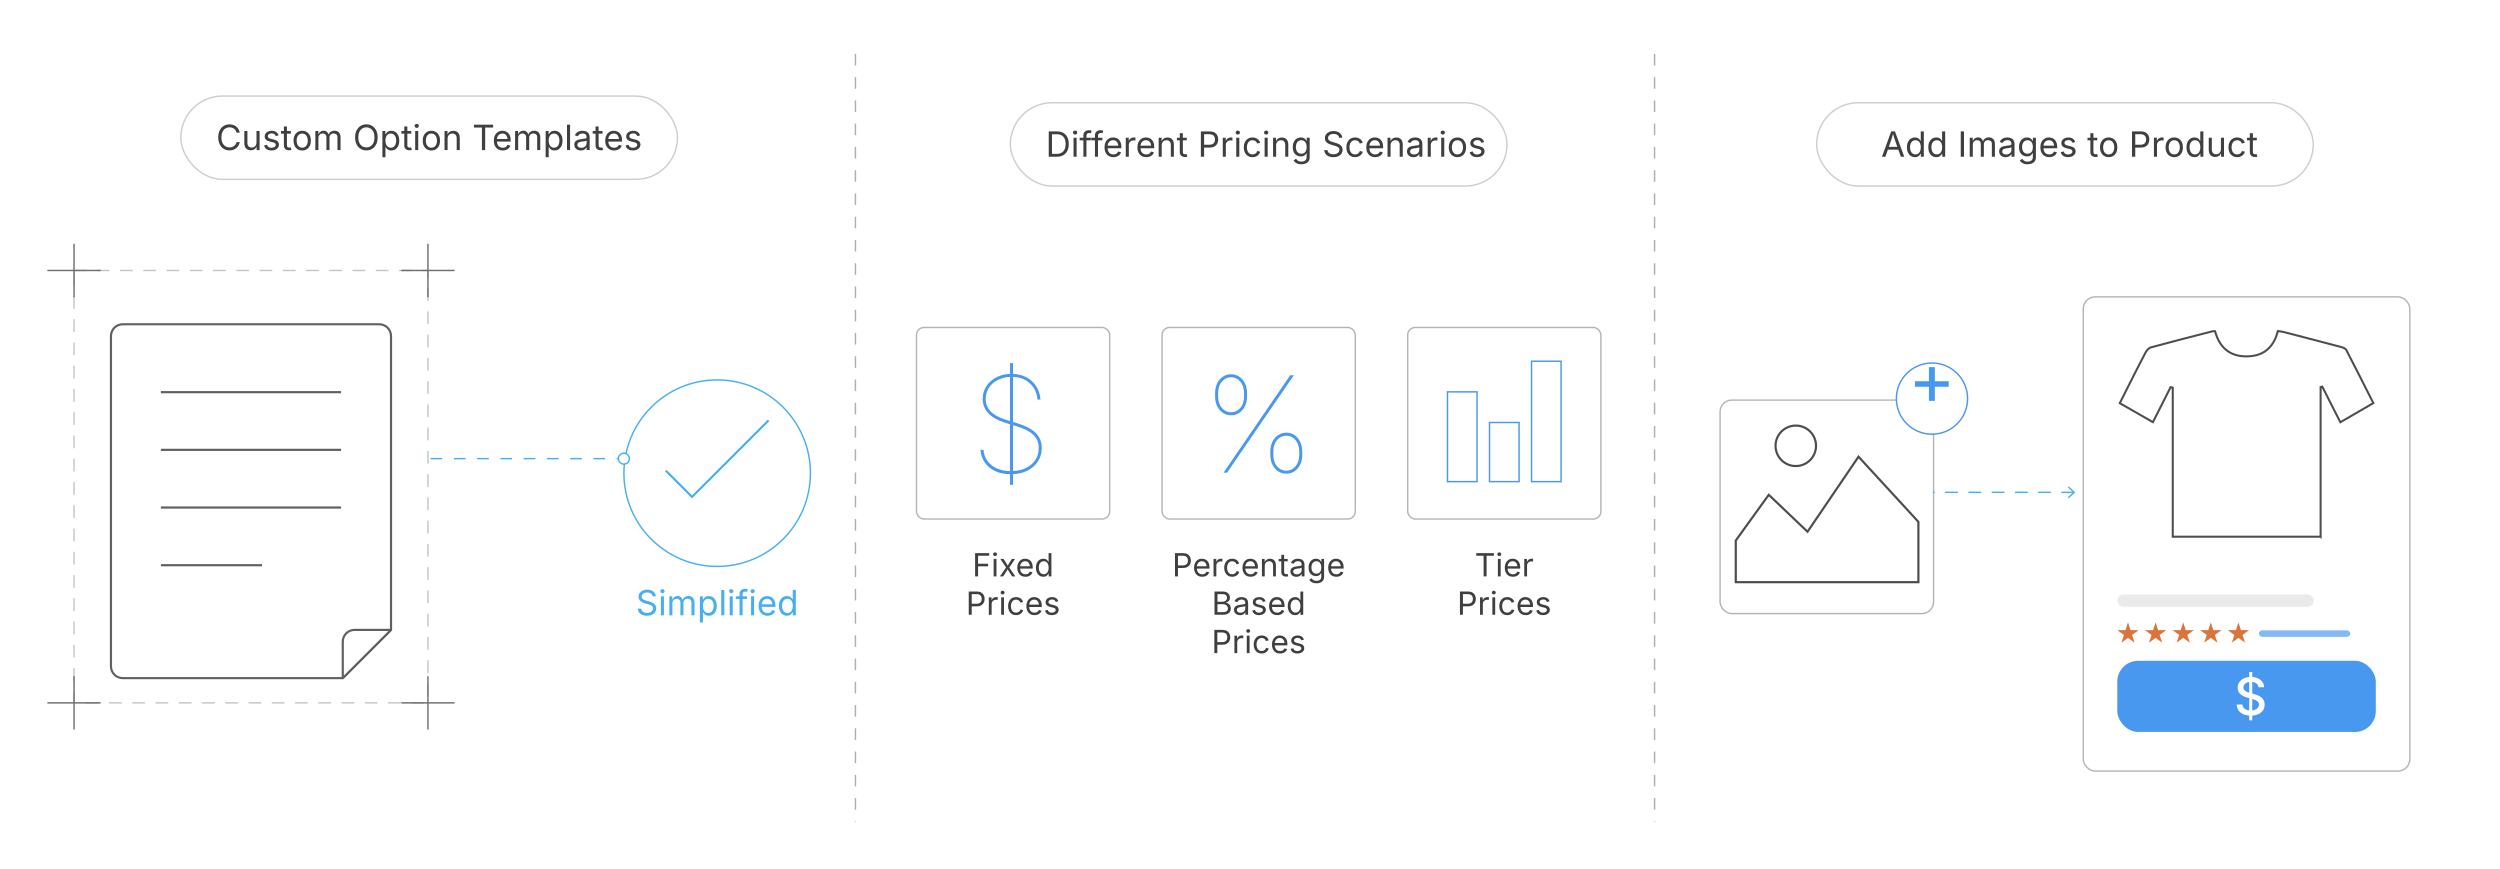 <?xml version="1.0" encoding="UTF-8"?><svg id="_07-Advanced-Product-Options" xmlns="http://www.w3.org/2000/svg" xmlns:xlink="http://www.w3.org/1999/xlink" viewBox="0 0 860 298.867"><defs><filter id="drop-shadow-1" filterUnits="userSpaceOnUse"><feOffset dx="0" dy="5"/><feGaussianBlur result="blur" stdDeviation="4"/><feFlood flood-color="#333" flood-opacity=".09"/><feComposite in2="blur" operator="in"/><feComposite in="SourceGraphic"/></filter><filter id="drop-shadow-2" filterUnits="userSpaceOnUse"><feOffset dx="0" dy="5"/><feGaussianBlur result="blur-2" stdDeviation="4"/><feFlood flood-color="#333" flood-opacity=".09"/><feComposite in2="blur-2" operator="in"/><feComposite in="SourceGraphic"/></filter><filter id="drop-shadow-3" filterUnits="userSpaceOnUse"><feOffset dx="0" dy="5"/><feGaussianBlur result="blur-3" stdDeviation="4"/><feFlood flood-color="#333" flood-opacity=".09"/><feComposite in2="blur-3" operator="in"/><feComposite in="SourceGraphic"/></filter><filter id="drop-shadow-4" filterUnits="userSpaceOnUse"><feOffset dx="0" dy="5"/><feGaussianBlur result="blur-4" stdDeviation="4"/><feFlood flood-color="#333" flood-opacity=".09"/><feComposite in2="blur-4" operator="in"/><feComposite in="SourceGraphic"/></filter><filter id="drop-shadow-5" filterUnits="userSpaceOnUse"><feOffset dx="0" dy="5"/><feGaussianBlur result="blur-5" stdDeviation="4"/><feFlood flood-color="#333" flood-opacity=".09"/><feComposite in2="blur-5" operator="in"/><feComposite in="SourceGraphic"/></filter><filter id="drop-shadow-6" filterUnits="userSpaceOnUse"><feOffset dx="0" dy="5"/><feGaussianBlur result="blur-6" stdDeviation="4"/><feFlood flood-color="#333" flood-opacity=".09"/><feComposite in2="blur-6" operator="in"/><feComposite in="SourceGraphic"/></filter><filter id="drop-shadow-7" filterUnits="userSpaceOnUse"><feOffset dx="0" dy="5"/><feGaussianBlur result="blur-7" stdDeviation="4"/><feFlood flood-color="#333" flood-opacity=".09"/><feComposite in2="blur-7" operator="in"/><feComposite in="SourceGraphic"/></filter><filter id="drop-shadow-8" filterUnits="userSpaceOnUse"><feOffset dx="0" dy="5"/><feGaussianBlur result="blur-8" stdDeviation="4"/><feFlood flood-color="#333" flood-opacity=".09"/><feComposite in2="blur-8" operator="in"/><feComposite in="SourceGraphic"/></filter><filter id="drop-shadow-9" filterUnits="userSpaceOnUse"><feOffset dx="0" dy="5"/><feGaussianBlur result="blur-9" stdDeviation="4"/><feFlood flood-color="#333" flood-opacity=".09"/><feComposite in2="blur-9" operator="in"/><feComposite in="SourceGraphic"/></filter><filter id="drop-shadow-10" filterUnits="userSpaceOnUse"><feOffset dx="0" dy="5"/><feGaussianBlur result="blur-10" stdDeviation="4"/><feFlood flood-color="#333" flood-opacity=".09"/><feComposite in2="blur-10" operator="in"/><feComposite in="SourceGraphic"/></filter><filter id="drop-shadow-11" filterUnits="userSpaceOnUse"><feOffset dx="0" dy="5"/><feGaussianBlur result="blur-11" stdDeviation="4"/><feFlood flood-color="#333" flood-opacity=".09"/><feComposite in2="blur-11" operator="in"/><feComposite in="SourceGraphic"/></filter></defs><line x1="294.271" y1="18.537" x2="294.271" y2="282.739" fill="none" stroke="#afafaf" stroke-dasharray="0 0 4 4" stroke-miterlimit="10" stroke-width=".5"/><line x1="569.172" y1="18.537" x2="569.172" y2="282.739" fill="none" stroke="#afafaf" stroke-dasharray="0 0 4 4" stroke-miterlimit="10" stroke-width=".5"/><g filter="url(#drop-shadow-1)"><path d="M134.511,110.615c0-2.247-1.822-4.069-4.069-4.069H42.235c-2.247,0-4.069,1.822-4.069,4.069v113.596c0,2.247,1.822,4.069,4.069,4.069h75.676l16.6-16.6v-101.064Z" fill="#fff" stroke="#606060" stroke-linecap="round" stroke-linejoin="round" stroke-width=".75"/><path d="M134.511,211.679h-12.531c-2.247,0-4.069,1.822-4.069,4.069v12.531l16.6-16.6Z" fill="#fff" stroke="#606060" stroke-linecap="round" stroke-linejoin="round" stroke-width=".75"/><line x1="55.352" y1="129.905" x2="117.325" y2="129.905" fill="#fff" stroke="#606060" stroke-miterlimit="10" stroke-width=".75"/><line x1="55.352" y1="149.747" x2="117.325" y2="149.747" fill="#fff" stroke="#606060" stroke-miterlimit="10" stroke-width=".75"/><line x1="55.352" y1="169.59" x2="117.325" y2="169.59" fill="#fff" stroke="#606060" stroke-miterlimit="10" stroke-width=".75"/><line x1="55.352" y1="189.432" x2="90.144" y2="189.432" fill="#fff" stroke="#606060" stroke-miterlimit="10" stroke-width=".75"/></g><rect x="25.471" y="93.04" width="121.736" height="148.746" fill="none" stroke="#c6c6c6" stroke-dasharray="0 0 4 4" stroke-linecap="round" stroke-linejoin="round" stroke-width=".5"/><line x1="147.206" y1="84.05" x2="147.206" y2="102.029" fill="none" stroke="#707070" stroke-linecap="round" stroke-linejoin="round" stroke-width=".5"/><line x1="156.196" y1="93.04" x2="138.217" y2="93.04" fill="none" stroke="#707070" stroke-linecap="round" stroke-linejoin="round" stroke-width=".5"/><line x1="147.206" y1="232.796" x2="147.206" y2="250.775" fill="none" stroke="#707070" stroke-linecap="round" stroke-linejoin="round" stroke-width=".5"/><line x1="156.196" y1="241.785" x2="138.217" y2="241.785" fill="none" stroke="#707070" stroke-linecap="round" stroke-linejoin="round" stroke-width=".5"/><line x1="25.471" y1="84.05" x2="25.471" y2="102.029" fill="none" stroke="#707070" stroke-linecap="round" stroke-linejoin="round" stroke-width=".5"/><line x1="34.46" y1="93.04" x2="16.481" y2="93.04" fill="none" stroke="#707070" stroke-linecap="round" stroke-linejoin="round" stroke-width=".5"/><line x1="25.471" y1="232.796" x2="25.471" y2="250.775" fill="none" stroke="#707070" stroke-linecap="round" stroke-linejoin="round" stroke-width=".5"/><line x1="34.46" y1="241.785" x2="16.481" y2="241.785" fill="none" stroke="#707070" stroke-linecap="round" stroke-linejoin="round" stroke-width=".5"/><circle cx="246.704" cy="157.772" r="32.08" fill="#fff" filter="url(#drop-shadow-2)" stroke="#48afef" stroke-miterlimit="10" stroke-width=".5"/><polyline points="229.023 161.889 238.066 170.931 264.384 144.613" fill="#fff" stroke="#48afef" stroke-miterlimit="10" stroke-width=".75"/><path d="M222.569,211.831c-.629,0-1.175-.102-1.638-.305s-.825-.487-1.087-.853-.41-.792-.445-1.28h1.143c.031.328.143.599.334.812s.437.371.735.475.618.155.958.155c.395,0,.749-.064,1.063-.193s.563-.311.747-.545.275-.506.275-.814c0-.281-.079-.51-.237-.686s-.368-.32-.63-.434-.549-.213-.861-.299l-1.055-.299c-.703-.199-1.25-.484-1.641-.855s-.586-.846-.586-1.424c0-.492.133-.923.398-1.292s.625-.655,1.078-.858.961-.305,1.523-.305c.574,0,1.082.102,1.523.305s.79.479,1.046.829.392.745.407,1.187h-1.09c-.051-.426-.254-.755-.609-.987s-.793-.349-1.312-.349c-.375,0-.704.062-.987.185s-.503.291-.659.504-.234.456-.234.729c0,.305.095.55.284.735s.414.33.674.434.495.185.706.243l.873.24c.234.062.493.148.776.258s.554.255.812.437.47.412.636.691.249.622.249,1.028c0,.477-.124.906-.372,1.289s-.608.686-1.081.908-1.045.334-1.717.334Z" fill="#48afef" stroke-width="0"/><path d="M227.877,204.056c-.199,0-.371-.068-.516-.205s-.217-.301-.217-.492c0-.195.072-.36.217-.495s.316-.202.516-.202c.203,0,.377.067.521.202s.217.3.217.495c0,.191-.072.355-.217.492s-.318.205-.521.205ZM227.344,211.679v-6.551h1.055v6.551h-1.055Z" fill="#48afef" stroke-width="0"/><path d="M230.25,211.679v-6.551h1.025l.006,1.465h-.082c.09-.355.231-.649.425-.882s.42-.407.68-.524.53-.176.812-.176c.477,0,.862.146,1.157.439s.485.678.571,1.154h-.141c.078-.328.221-.611.428-.85s.458-.422.753-.551.616-.193.964-.193c.379,0,.725.082,1.037.246s.562.412.747.744.278.752.278,1.26v4.418h-1.055v-4.389c0-.473-.133-.811-.398-1.014s-.574-.305-.926-.305c-.293,0-.546.062-.759.185s-.377.292-.492.507-.173.461-.173.738v4.277h-1.055v-4.494c0-.363-.121-.656-.363-.879s-.549-.334-.92-.334c-.254,0-.493.06-.718.179s-.405.296-.542.53-.205.525-.205.873v4.125h-1.055Z" fill="#48afef" stroke-width="0"/><path d="M240.762,214.128v-9h1.02v1.049h.117c.074-.117.178-.265.311-.442s.324-.337.574-.478.588-.211,1.014-.211c.547,0,1.028.137,1.444.41s.742.663.979,1.169.354,1.104.354,1.796c0,.695-.117,1.297-.352,1.805s-.56.9-.976,1.178-.897.416-1.444.416c-.414,0-.748-.071-1.002-.214s-.449-.305-.586-.486-.242-.333-.316-.454h-.082v3.463h-1.055ZM243.645,210.876c.41,0,.753-.11,1.028-.331s.482-.518.621-.891.208-.788.208-1.245c0-.453-.068-.862-.205-1.228s-.343-.655-.618-.87-.62-.322-1.034-.322c-.402,0-.74.102-1.014.305s-.479.485-.618.847-.208.784-.208,1.269.07.912.211,1.283.349.661.624.87.61.313,1.005.313Z" fill="#48afef" stroke-width="0"/><path d="M249.165,202.948v8.73h-1.055v-8.73h1.055Z" fill="#48afef" stroke-width="0"/><path d="M251.549,204.056c-.199,0-.371-.068-.516-.205s-.217-.301-.217-.492c0-.195.072-.36.217-.495s.316-.202.516-.202c.203,0,.377.067.521.202s.217.3.217.495c0,.191-.072.355-.217.492s-.318.205-.521.205ZM251.016,211.679v-6.551h1.055v6.551h-1.055Z" fill="#48afef" stroke-width="0"/><path d="M256.969,205.128v.902h-3.855v-.902h3.855ZM254.403,211.679v-7.424c0-.379.089-.695.267-.949s.409-.445.694-.574.586-.193.902-.193c.25,0,.457.021.621.062s.285.079.363.114l-.293.902c-.055-.02-.126-.041-.214-.064s-.206-.035-.354-.035c-.324,0-.561.083-.709.249s-.223.407-.223.724v7.189h-1.055Z" fill="#48afef" stroke-width="0"/><path d="M258.897,204.056c-.199,0-.371-.068-.516-.205s-.217-.301-.217-.492c0-.195.072-.36.217-.495s.316-.202.516-.202c.203,0,.377.067.521.202s.217.3.217.495c0,.191-.072.355-.217.492s-.318.205-.521.205ZM258.364,211.679v-6.551h1.055v6.551h-1.055Z" fill="#48afef" stroke-width="0"/><path d="M264.024,211.819c-.633,0-1.179-.141-1.638-.422s-.812-.674-1.061-1.178-.372-1.092-.372-1.764.121-1.264.363-1.775.585-.912,1.028-1.201.962-.434,1.556-.434c.348,0,.69.058,1.028.173s.645.301.92.557.495.593.659,1.011.246.93.246,1.535v.439h-5.086v-.891h4.518l-.492.328c0-.43-.067-.812-.202-1.146s-.335-.596-.601-.785-.596-.284-.99-.284-.732.097-1.014.29-.496.445-.645.756-.223.644-.223.999v.592c0,.484.084.896.252,1.233s.403.594.706.768.653.261,1.052.261c.258,0,.492-.037.703-.111s.393-.187.545-.337.27-.337.352-.56l1.02.281c-.102.328-.273.617-.516.867s-.542.445-.899.586-.761.211-1.21.211Z" fill="#48afef" stroke-width="0"/><path d="M270.721,211.819c-.543,0-1.023-.139-1.441-.416s-.744-.67-.979-1.178-.352-1.109-.352-1.805c0-.691.118-1.29.354-1.796s.563-.896.981-1.169.898-.41,1.441-.41c.426,0,.764.07,1.014.211s.442.3.577.478.237.325.308.442h.082v-3.229h1.055v8.73h-1.02v-1.014h-.117c-.07.121-.175.272-.313.454s-.334.344-.586.486-.587.214-1.005.214ZM270.879,210.876c.398,0,.734-.104,1.008-.313s.48-.499.621-.87.211-.799.211-1.283-.069-.907-.208-1.269-.345-.644-.618-.847-.611-.305-1.014-.305c-.414,0-.759.107-1.034.322s-.481.505-.618.87-.205.774-.205,1.228c0,.457.069.872.208,1.245s.347.67.624.891.619.331,1.025.331Z" fill="#48afef" stroke-width="0"/><line x1="148.148" y1="157.772" x2="214.624" y2="157.772" fill="none" stroke="#48afef" stroke-dasharray="0 0 4 4" stroke-miterlimit="10" stroke-width=".5"/><path d="M214.624,159.652c1.038,0,1.88-.842,1.88-1.88s-.842-1.88-1.88-1.88c-1.038,0-1.88.842-1.88,1.88s.842,1.88,1.88,1.88Z" fill="#fff" stroke-width="0"/><path d="M214.624,159.902c-1.174,0-2.13-.956-2.13-2.13s.956-2.13,2.13-2.13c1.174,0,2.13.956,2.13,2.13s-.956,2.13-2.13,2.13c-1.174,0,1.174,0,0,0ZM214.624,156.142c-.899,0-1.63.731-1.63,1.63s.731,1.63,1.63,1.63c.899,0,1.63-.731,1.63-1.63s-.731-1.63-1.63-1.63c-.899,0,.899,0,0,0Z" fill="#48afef" stroke-width="0"/><g filter="url(#drop-shadow-3)"><rect x="62.207" y="28.047" width="170.851" height="28.652" rx="14.326" ry="14.326" fill="#fff" stroke="#cecece" stroke-linecap="round" stroke-linejoin="round" stroke-width=".5"/><path d="M78.946,46.739c-.746,0-1.411-.181-1.995-.542s-1.043-.877-1.377-1.547-.501-1.466-.501-2.388c0-.926.167-1.724.501-2.394s.793-1.187,1.377-1.55,1.249-.545,1.995-.545c.441,0,.858.064,1.251.193s.745.317,1.058.565.573.549.782.902.353.755.431,1.204h-1.113c-.062-.301-.169-.564-.319-.791s-.334-.418-.551-.574-.456-.273-.718-.352-.535-.117-.82-.117c-.523,0-.996.133-1.418.398s-.756.655-1.002,1.169-.369,1.144-.369,1.89c0,.742.124,1.37.372,1.884s.583.902,1.005,1.166.893.396,1.412.396c.285,0,.559-.04.82-.12s.501-.197.718-.352.4-.346.551-.574.257-.491.319-.788h1.113c-.074.445-.216.844-.425,1.195s-.47.652-.782.902-.665.44-1.058.571-.812.196-1.257.196Z" fill="#3f3f3f" stroke-width="0"/><path d="M86.27,46.704c-.441,0-.829-.091-1.163-.272s-.594-.456-.779-.823-.278-.826-.278-1.377v-4.16h1.055v4.072c0,.504.133.898.398,1.184s.627.428,1.084.428c.312,0,.593-.068.841-.205s.444-.337.589-.601.217-.581.217-.952v-3.926h1.061v6.551h-1.02v-1.588h.141c-.203.613-.491,1.045-.864,1.295s-.8.375-1.28.375Z" fill="#3f3f3f" stroke-width="0"/><path d="M93.372,46.762c-.449,0-.849-.065-1.198-.196s-.638-.325-.864-.583-.379-.574-.457-.949l1.002-.24c.094.359.271.623.53.791s.585.252.976.252c.457,0,.821-.098,1.093-.293s.407-.428.407-.697c0-.227-.079-.415-.237-.565s-.399-.263-.724-.337l-1.09-.258c-.594-.141-1.035-.358-1.324-.653s-.434-.673-.434-1.134c0-.375.105-.706.316-.993s.499-.512.864-.674.78-.243,1.245-.243c.449,0,.831.067,1.146.202s.57.32.768.557.345.509.442.817l-.955.246c-.09-.234-.239-.447-.448-.639s-.524-.287-.946-.287c-.391,0-.716.09-.976.27s-.39.406-.39.68c0,.242.088.437.264.583s.455.265.838.354l.99.234c.594.141,1.033.358,1.318.653s.428.667.428,1.116c0,.383-.108.724-.325,1.022s-.52.534-.908.706-.839.258-1.351.258Z" fill="#3f3f3f" stroke-width="0"/><path d="M100.057,40.071v.902h-3.387v-.902h3.387ZM97.655,38.512h1.055v6.41c0,.293.06.507.179.642s.317.202.595.202c.066,0,.151-.008.255-.023s.198-.031.284-.047l.217.891c-.109.039-.233.068-.372.088s-.276.029-.413.029c-.566,0-1.008-.149-1.324-.448s-.475-.716-.475-1.251v-6.492Z" fill="#3f3f3f" stroke-width="0"/><path d="M103.954,46.762c-.594,0-1.114-.141-1.562-.422s-.796-.676-1.046-1.184-.375-1.098-.375-1.77c0-.684.125-1.28.375-1.79s.599-.905,1.046-1.187.968-.422,1.562-.422c.598,0,1.121.141,1.57.422s.799.677,1.049,1.187.375,1.106.375,1.79c0,.672-.125,1.262-.375,1.77s-.6.902-1.049,1.184-.973.422-1.57.422ZM103.954,45.819c.441,0,.805-.113,1.09-.34s.496-.524.633-.894.205-.769.205-1.198c0-.434-.068-.837-.205-1.21s-.348-.674-.633-.902-.648-.343-1.09-.343c-.438,0-.797.114-1.078.343s-.49.528-.627.899-.205.775-.205,1.213c0,.43.068.829.205,1.198s.346.667.627.894.641.34,1.078.34Z" fill="#3f3f3f" stroke-width="0"/><path d="M108.483,46.622v-6.551h1.025l.006,1.465h-.082c.09-.355.231-.649.425-.882s.42-.407.68-.524.53-.176.812-.176c.477,0,.862.146,1.157.439s.485.678.571,1.154h-.141c.078-.328.221-.611.428-.85s.458-.422.753-.551.616-.193.964-.193c.379,0,.725.082,1.037.246s.562.412.747.744.278.752.278,1.26v4.418h-1.055v-4.389c0-.473-.133-.811-.398-1.014s-.574-.305-.926-.305c-.293,0-.546.062-.759.185s-.377.292-.492.507-.173.461-.173.738v4.277h-1.055v-4.494c0-.363-.121-.656-.363-.879s-.549-.334-.92-.334c-.254,0-.493.06-.718.179s-.405.296-.542.53-.205.525-.205.873v4.125h-1.055Z" fill="#3f3f3f" stroke-width="0"/><path d="M126.038,46.739c-.746,0-1.411-.181-1.995-.542s-1.044-.877-1.38-1.547-.504-1.466-.504-2.388c0-.926.168-1.724.504-2.394s.796-1.187,1.38-1.55,1.249-.545,1.995-.545,1.41.182,1.992.545,1.04.88,1.374,1.55.501,1.468.501,2.394c0,.922-.167,1.718-.501,2.388s-.792,1.186-1.374,1.547-1.246.542-1.992.542ZM126.038,45.708c.52,0,.989-.132,1.409-.396s.754-.652,1.002-1.166.372-1.142.372-1.884c0-.75-.124-1.382-.372-1.896s-.582-.902-1.002-1.166-.89-.396-1.409-.396c-.523,0-.996.133-1.418.398s-.757.655-1.005,1.169-.372,1.144-.372,1.89c0,.742.124,1.369.372,1.881s.583.9,1.005,1.166.895.398,1.418.398Z" fill="#3f3f3f" stroke-width="0"/><path d="M131.545,49.071v-9h1.02v1.049h.117c.074-.117.178-.265.311-.442s.324-.337.574-.478.588-.211,1.014-.211c.547,0,1.028.137,1.444.41s.742.663.979,1.169.354,1.104.354,1.796c0,.695-.117,1.297-.352,1.805s-.56.9-.976,1.178-.897.416-1.444.416c-.414,0-.748-.071-1.002-.214s-.449-.305-.586-.486-.242-.333-.316-.454h-.082v3.463h-1.055ZM134.428,45.819c.41,0,.753-.11,1.028-.331s.482-.518.621-.891.208-.788.208-1.245c0-.453-.068-.862-.205-1.228s-.343-.655-.618-.87-.62-.322-1.034-.322c-.402,0-.74.102-1.014.305s-.479.485-.618.847-.208.784-.208,1.269.07.912.211,1.283.349.661.624.87.61.313,1.005.313Z" fill="#3f3f3f" stroke-width="0"/><path d="M141.471,40.071v.902h-3.387v-.902h3.387ZM139.069,38.512h1.055v6.41c0,.293.06.507.179.642s.317.202.595.202c.066,0,.151-.008.255-.023s.198-.031.284-.047l.217.891c-.109.039-.233.068-.372.088s-.276.029-.413.029c-.566,0-1.008-.149-1.324-.448s-.475-.716-.475-1.251v-6.492Z" fill="#3f3f3f" stroke-width="0"/><path d="M143.352,38.999c-.199,0-.371-.068-.516-.205s-.217-.301-.217-.492c0-.195.072-.36.217-.495s.316-.202.516-.202c.203,0,.377.067.521.202s.217.3.217.495c0,.191-.072.355-.217.492s-.318.205-.521.205ZM142.819,46.622v-6.551h1.055v6.551h-1.055Z" fill="#3f3f3f" stroke-width="0"/><path d="M148.391,46.762c-.594,0-1.114-.141-1.562-.422s-.796-.676-1.046-1.184-.375-1.098-.375-1.77c0-.684.125-1.28.375-1.79s.599-.905,1.046-1.187.968-.422,1.562-.422c.598,0,1.121.141,1.57.422s.799.677,1.049,1.187.375,1.106.375,1.79c0,.672-.125,1.262-.375,1.77s-.6.902-1.049,1.184-.973.422-1.57.422ZM148.391,45.819c.441,0,.805-.113,1.09-.34s.496-.524.633-.894.205-.769.205-1.198c0-.434-.068-.837-.205-1.21s-.348-.674-.633-.902-.648-.343-1.09-.343c-.438,0-.797.114-1.078.343s-.49.528-.627.899-.205.775-.205,1.213c0,.43.068.829.205,1.198s.346.667.627.894.641.34,1.078.34Z" fill="#3f3f3f" stroke-width="0"/><path d="M153.975,42.696v3.926h-1.055v-6.551h1.014l.006,1.588h-.146c.199-.605.483-1.035.853-1.289s.802-.381,1.298-.381c.441,0,.828.091,1.16.272s.591.455.776.82.278.825.278,1.38v4.16h-1.055v-4.072c0-.504-.132-.898-.396-1.184s-.624-.428-1.081-.428c-.312,0-.594.068-.844.205s-.447.336-.592.598-.217.58-.217.955Z" fill="#3f3f3f" stroke-width="0"/><path d="M163.034,38.875v-.984h6.598v.984h-2.736v7.746h-1.113v-7.746h-2.748Z" fill="#3f3f3f" stroke-width="0"/><path d="M172.948,46.762c-.633,0-1.179-.141-1.638-.422s-.812-.674-1.061-1.178-.372-1.092-.372-1.764.121-1.264.363-1.775.585-.912,1.028-1.201.962-.434,1.556-.434c.348,0,.69.058,1.028.173s.645.301.92.557.495.593.659,1.011.246.93.246,1.535v.439h-5.086v-.891h4.518l-.492.328c0-.43-.067-.812-.202-1.146s-.335-.596-.601-.785-.596-.284-.99-.284-.732.097-1.014.29-.496.445-.645.756-.223.644-.223.999v.592c0,.484.084.896.252,1.233s.403.594.706.768.653.261,1.052.261c.258,0,.492-.037.703-.111s.393-.187.545-.337.27-.337.352-.56l1.02.281c-.102.328-.273.617-.516.867s-.542.445-.899.586-.761.211-1.21.211Z" fill="#3f3f3f" stroke-width="0"/><path d="M177.19,46.622v-6.551h1.025l.006,1.465h-.082c.09-.355.231-.649.425-.882s.42-.407.68-.524.53-.176.812-.176c.477,0,.862.146,1.157.439s.485.678.571,1.154h-.141c.078-.328.221-.611.428-.85s.458-.422.753-.551.616-.193.964-.193c.379,0,.725.082,1.037.246s.562.412.747.744.278.752.278,1.26v4.418h-1.055v-4.389c0-.473-.133-.811-.398-1.014s-.574-.305-.926-.305c-.293,0-.546.062-.759.185s-.377.292-.492.507-.173.461-.173.738v4.277h-1.055v-4.494c0-.363-.121-.656-.363-.879s-.549-.334-.92-.334c-.254,0-.493.06-.718.179s-.405.296-.542.53-.205.525-.205.873v4.125h-1.055Z" fill="#3f3f3f" stroke-width="0"/><path d="M187.702,49.071v-9h1.02v1.049h.117c.074-.117.178-.265.311-.442s.324-.337.574-.478.588-.211,1.014-.211c.547,0,1.028.137,1.444.41s.742.663.979,1.169.354,1.104.354,1.796c0,.695-.117,1.297-.352,1.805s-.56.9-.976,1.178-.897.416-1.444.416c-.414,0-.748-.071-1.002-.214s-.449-.305-.586-.486-.242-.333-.316-.454h-.082v3.463h-1.055ZM190.584,45.819c.41,0,.753-.11,1.028-.331s.482-.518.621-.891.208-.788.208-1.245c0-.453-.068-.862-.205-1.228s-.343-.655-.618-.87-.62-.322-1.034-.322c-.402,0-.74.102-1.014.305s-.479.485-.618.847-.208.784-.208,1.269.07.912.211,1.283.349.661.624.87.61.313,1.005.313Z" fill="#3f3f3f" stroke-width="0"/><path d="M196.104,37.891v8.73h-1.055v-8.73h1.055Z" fill="#3f3f3f" stroke-width="0"/><path d="M199.79,46.774c-.414,0-.79-.078-1.128-.234s-.606-.385-.806-.686-.299-.666-.299-1.096c0-.375.074-.68.223-.914s.347-.419.595-.554.522-.235.823-.302.604-.119.908-.158c.391-.051.709-.09.955-.117s.429-.074.548-.141.179-.18.179-.34v-.035c0-.273-.051-.505-.152-.694s-.254-.335-.457-.437-.457-.152-.762-.152c-.312,0-.58.049-.803.146s-.403.22-.542.366-.243.296-.313.448l-1.014-.334c.168-.398.395-.71.68-.935s.6-.384.943-.478.684-.141,1.02-.141c.219,0,.468.026.747.079s.549.157.809.313.475.388.645.694.255.716.255,1.228v4.318h-1.037v-.891h-.07c-.074.152-.193.31-.357.472s-.377.298-.639.407-.578.164-.949.164ZM199.971,45.842c.391,0,.721-.076.99-.229s.475-.351.615-.595.211-.499.211-.765v-.908c-.043.051-.137.097-.281.138s-.31.077-.495.108-.365.058-.539.079-.312.038-.413.05c-.254.031-.491.085-.712.161s-.397.188-.53.334-.199.345-.199.595c0,.227.059.416.176.568s.277.268.48.346.436.117.697.117Z" fill="#3f3f3f" stroke-width="0"/><path d="M207.272,40.071v.902h-3.387v-.902h3.387ZM204.87,38.512h1.055v6.41c0,.293.06.507.179.642s.317.202.595.202c.066,0,.151-.008.255-.023s.198-.031.284-.047l.217.891c-.109.039-.233.068-.372.088s-.276.029-.413.029c-.566,0-1.008-.149-1.324-.448s-.475-.716-.475-1.251v-6.492Z" fill="#3f3f3f" stroke-width="0"/><path d="M211.256,46.762c-.633,0-1.179-.141-1.638-.422s-.812-.674-1.061-1.178-.372-1.092-.372-1.764.121-1.264.363-1.775.585-.912,1.028-1.201.962-.434,1.556-.434c.348,0,.69.058,1.028.173s.645.301.92.557.495.593.659,1.011.246.93.246,1.535v.439h-5.086v-.891h4.518l-.492.328c0-.43-.067-.812-.202-1.146s-.335-.596-.601-.785-.596-.284-.99-.284-.732.097-1.014.29-.496.445-.645.756-.223.644-.223.999v.592c0,.484.084.896.252,1.233s.403.594.706.768.653.261,1.052.261c.258,0,.492-.037.703-.111s.393-.187.545-.337.27-.337.352-.56l1.02.281c-.102.328-.273.617-.516.867s-.542.445-.899.586-.761.211-1.21.211Z" fill="#3f3f3f" stroke-width="0"/><path d="M217.725,46.762c-.449,0-.849-.065-1.198-.196s-.638-.325-.864-.583-.379-.574-.457-.949l1.002-.24c.094.359.271.623.53.791s.585.252.976.252c.457,0,.821-.098,1.093-.293s.407-.428.407-.697c0-.227-.079-.415-.237-.565s-.399-.263-.724-.337l-1.09-.258c-.594-.141-1.035-.358-1.324-.653s-.434-.673-.434-1.134c0-.375.105-.706.316-.993s.499-.512.864-.674.78-.243,1.245-.243c.449,0,.831.067,1.146.202s.57.32.768.557.345.509.442.817l-.955.246c-.09-.234-.239-.447-.448-.639s-.524-.287-.946-.287c-.391,0-.716.09-.976.27s-.39.406-.39.68c0,.242.088.437.264.583s.455.265.838.354l.99.234c.594.141,1.033.358,1.318.653s.428.667.428,1.116c0,.383-.108.724-.325,1.022s-.52.534-.908.706-.839.258-1.351.258Z" fill="#3f3f3f" stroke-width="0"/></g><g filter="url(#drop-shadow-4)"><rect x="624.917" y="30.348" width="170.851" height="28.652" rx="14.326" ry="14.326" fill="#fff" stroke="#cecece" stroke-linecap="round" stroke-linejoin="round" stroke-width=".5"/><path d="M647.398,48.923l3.17-8.73h1.289l3.211,8.73h-1.172l-1.852-5.18c-.113-.32-.245-.72-.396-1.198s-.333-1.089-.548-1.831h.211c-.211.75-.394,1.368-.548,1.854s-.282.878-.384,1.175l-1.799,5.18h-1.184ZM648.992,46.486v-.973h4.482v.973h-4.482Z" fill="#3f3f3f" stroke-width="0"/><path d="M658.754,49.064c-.543,0-1.023-.139-1.441-.416s-.744-.67-.979-1.178-.352-1.109-.352-1.805c0-.691.118-1.29.354-1.796s.563-.896.981-1.169.898-.41,1.441-.41c.426,0,.764.07,1.014.211s.442.3.577.478.237.325.308.442h.082v-3.229h1.055v8.73h-1.02v-1.014h-.117c-.07.121-.175.272-.313.454s-.334.344-.586.486-.587.214-1.005.214ZM658.912,48.121c.398,0,.734-.104,1.008-.313s.48-.499.621-.87.211-.799.211-1.283-.069-.907-.208-1.269-.345-.644-.618-.847-.611-.305-1.014-.305c-.414,0-.759.107-1.034.322s-.481.505-.618.87-.205.774-.205,1.228c0,.457.069.872.208,1.245s.347.67.624.891.619.331,1.025.331Z" fill="#3f3f3f" stroke-width="0"/><path d="M666.102,49.064c-.543,0-1.023-.139-1.441-.416s-.744-.67-.979-1.178-.352-1.109-.352-1.805c0-.691.118-1.29.354-1.796s.563-.896.981-1.169.898-.41,1.441-.41c.426,0,.764.07,1.014.211s.442.3.577.478.237.325.308.442h.082v-3.229h1.055v8.73h-1.02v-1.014h-.117c-.07.121-.175.272-.313.454s-.334.344-.586.486-.587.214-1.005.214ZM666.26,48.121c.398,0,.734-.104,1.008-.313s.48-.499.621-.87.211-.799.211-1.283-.069-.907-.208-1.269-.345-.644-.618-.847-.611-.305-1.014-.305c-.414,0-.759.107-1.034.322s-.481.505-.618.87-.205.774-.205,1.228c0,.457.069.872.208,1.245s.347.67.624.891.619.331,1.025.331Z" fill="#3f3f3f" stroke-width="0"/><path d="M675.611,40.193v8.73h-1.113v-8.73h1.113Z" fill="#3f3f3f" stroke-width="0"/><path d="M677.592,48.923v-6.551h1.025l.006,1.465h-.082c.09-.355.231-.649.425-.882s.42-.407.68-.524.53-.176.812-.176c.477,0,.862.146,1.157.439s.485.678.571,1.154h-.141c.078-.328.221-.611.428-.85s.458-.422.753-.551.616-.193.964-.193c.379,0,.725.082,1.037.246s.562.412.747.744.278.752.278,1.26v4.418h-1.055v-4.389c0-.473-.133-.811-.398-1.014s-.574-.305-.926-.305c-.293,0-.546.062-.759.185s-.377.292-.492.507-.173.461-.173.738v4.277h-1.055v-4.494c0-.363-.121-.656-.363-.879s-.549-.334-.92-.334c-.254,0-.493.06-.718.179s-.405.296-.542.53-.205.525-.205.873v4.125h-1.055Z" fill="#3f3f3f" stroke-width="0"/><path d="M689.938,49.076c-.414,0-.79-.078-1.128-.234s-.606-.385-.806-.686-.299-.666-.299-1.096c0-.375.074-.68.223-.914s.347-.419.595-.554.522-.235.823-.302.604-.119.908-.158c.391-.051.709-.09.955-.117s.429-.074.548-.141.179-.18.179-.34v-.035c0-.273-.051-.505-.152-.694s-.254-.335-.457-.437-.457-.152-.762-.152c-.312,0-.58.049-.803.146s-.403.22-.542.366-.243.296-.313.448l-1.014-.334c.168-.398.395-.71.68-.935s.6-.384.943-.478.684-.141,1.02-.141c.219,0,.468.026.747.079s.549.157.809.313.475.388.645.694.255.716.255,1.228v4.318h-1.037v-.891h-.07c-.074.152-.193.31-.357.472s-.377.298-.639.407-.578.164-.949.164ZM690.119,48.144c.391,0,.721-.076.99-.229s.475-.351.615-.595.211-.499.211-.765v-.908c-.043.051-.137.097-.281.138s-.31.077-.495.108-.365.058-.539.079-.312.038-.413.05c-.254.031-.491.085-.712.161s-.397.188-.53.334-.199.345-.199.595c0,.227.059.416.176.568s.277.268.48.346.436.117.697.117Z" fill="#3f3f3f" stroke-width="0"/><path d="M697.496,51.513c-.484,0-.903-.062-1.257-.185s-.647-.286-.882-.489-.42-.424-.557-.662l.855-.551c.094.125.21.264.349.416s.326.282.562.39.546.161.929.161c.523,0,.954-.125,1.292-.375s.507-.645.507-1.184v-1.312h-.1c-.074.125-.179.273-.313.445s-.328.323-.58.454-.589.196-1.011.196c-.523,0-.994-.124-1.412-.372s-.748-.61-.99-1.087-.363-1.057-.363-1.74c0-.676.119-1.263.357-1.761s.567-.884.987-1.157.901-.41,1.444-.41c.422,0,.759.069,1.011.208s.446.298.583.478.242.328.316.445h.1v-1.049h1.025v6.721c0,.562-.127,1.022-.381,1.38s-.597.62-1.028.788-.913.252-1.444.252ZM697.467,47.88c.398,0,.734-.091,1.008-.272s.48-.443.621-.785.211-.751.211-1.228c0-.465-.069-.874-.208-1.228s-.345-.631-.618-.832-.611-.302-1.014-.302c-.414,0-.76.106-1.037.319s-.485.497-.624.853-.208.752-.208,1.189c0,.449.07.846.211,1.189s.35.612.627.806.621.29,1.031.29Z" fill="#3f3f3f" stroke-width="0"/><path d="M704.955,49.064c-.633,0-1.179-.141-1.638-.422s-.812-.674-1.061-1.178-.372-1.092-.372-1.764.121-1.264.363-1.775.585-.912,1.028-1.201.962-.434,1.556-.434c.348,0,.69.058,1.028.173s.645.301.92.557.495.593.659,1.011.246.93.246,1.535v.439h-5.086v-.891h4.518l-.492.328c0-.43-.067-.812-.202-1.146s-.335-.596-.601-.785-.596-.284-.99-.284-.732.097-1.014.29-.496.445-.645.756-.223.644-.223.999v.592c0,.484.084.896.252,1.233s.403.594.706.768.653.261,1.052.261c.258,0,.492-.037.703-.111s.393-.187.545-.337.27-.337.352-.56l1.02.281c-.102.328-.273.617-.516.867s-.542.445-.899.586-.761.211-1.21.211Z" fill="#3f3f3f" stroke-width="0"/><path d="M711.424,49.064c-.449,0-.849-.065-1.198-.196s-.638-.325-.864-.583-.379-.574-.457-.949l1.002-.24c.094.359.271.623.53.791s.585.252.976.252c.457,0,.821-.098,1.093-.293s.407-.428.407-.697c0-.227-.079-.415-.237-.565s-.399-.263-.724-.337l-1.09-.258c-.594-.141-1.035-.358-1.324-.653s-.434-.673-.434-1.134c0-.375.105-.706.316-.993s.499-.512.864-.674.78-.243,1.245-.243c.449,0,.831.067,1.146.202s.57.32.768.557.345.509.442.817l-.955.246c-.09-.234-.239-.447-.448-.639s-.524-.287-.946-.287c-.391,0-.716.09-.976.27s-.39.406-.39.68c0,.242.088.437.264.583s.455.265.838.354l.99.234c.594.141,1.033.358,1.318.653s.428.667.428,1.116c0,.383-.108.724-.325,1.022s-.52.534-.908.706-.839.258-1.351.258Z" fill="#3f3f3f" stroke-width="0"/><path d="M721.484,42.373v.902h-3.387v-.902h3.387ZM719.082,40.814h1.055v6.41c0,.293.06.507.179.642s.317.202.595.202c.066,0,.151-.008.255-.023s.198-.031.284-.047l.217.891c-.109.039-.233.068-.372.088s-.276.029-.413.029c-.566,0-1.008-.149-1.324-.448s-.475-.716-.475-1.251v-6.492Z" fill="#3f3f3f" stroke-width="0"/><path d="M725.381,49.064c-.594,0-1.114-.141-1.562-.422s-.796-.676-1.046-1.184-.375-1.098-.375-1.77c0-.684.125-1.28.375-1.79s.599-.905,1.046-1.187.968-.422,1.562-.422c.598,0,1.121.141,1.57.422s.799.677,1.049,1.187.375,1.106.375,1.79c0,.672-.125,1.262-.375,1.77s-.6.902-1.049,1.184-.973.422-1.57.422ZM725.381,48.121c.441,0,.805-.113,1.09-.34s.496-.524.633-.894.205-.769.205-1.198c0-.434-.068-.837-.205-1.21s-.348-.674-.633-.902-.648-.343-1.09-.343c-.438,0-.797.114-1.078.343s-.49.528-.627.899-.205.775-.205,1.213c0,.43.068.829.205,1.198s.346.667.627.894.641.34,1.078.34Z" fill="#3f3f3f" stroke-width="0"/><path d="M733.414,48.923v-8.73h2.988c.68,0,1.239.124,1.679.372s.766.581.979.999.319.887.319,1.406-.106.99-.319,1.412-.538.758-.976,1.008-.996.375-1.676.375h-2.115v-.979h2.062c.461,0,.832-.079,1.113-.237s.485-.375.612-.65.19-.585.19-.929-.063-.651-.19-.923-.332-.485-.615-.642-.657-.234-1.122-.234h-1.816v7.752h-1.113Z" fill="#3f3f3f" stroke-width="0"/><path d="M740.949,48.923v-6.551h1.02v1.008h.07c.121-.332.337-.599.647-.8s.661-.302,1.052-.302c.078,0,.171.002.278.006s.192.008.255.012v1.061c-.031-.008-.109-.02-.234-.035s-.258-.023-.398-.023c-.312,0-.593.065-.841.196s-.442.311-.583.539-.211.491-.211.788v4.102h-1.055Z" fill="#3f3f3f" stroke-width="0"/><path d="M747.934,49.064c-.594,0-1.114-.141-1.562-.422s-.796-.676-1.046-1.184-.375-1.098-.375-1.77c0-.684.125-1.28.375-1.79s.599-.905,1.046-1.187.968-.422,1.562-.422c.598,0,1.121.141,1.57.422s.799.677,1.049,1.187.375,1.106.375,1.79c0,.672-.125,1.262-.375,1.77s-.6.902-1.049,1.184-.973.422-1.57.422ZM747.934,48.121c.441,0,.805-.113,1.09-.34s.496-.524.633-.894.205-.769.205-1.198c0-.434-.068-.837-.205-1.21s-.348-.674-.633-.902-.648-.343-1.09-.343c-.438,0-.797.114-1.078.343s-.49.528-.627.899-.205.775-.205,1.213c0,.43.068.829.205,1.198s.346.667.627.894.641.34,1.078.34Z" fill="#3f3f3f" stroke-width="0"/><path d="M754.918,49.064c-.543,0-1.023-.139-1.441-.416s-.744-.67-.979-1.178-.352-1.109-.352-1.805c0-.691.118-1.29.354-1.796s.563-.896.981-1.169.898-.41,1.441-.41c.426,0,.764.07,1.014.211s.442.3.577.478.237.325.308.442h.082v-3.229h1.055v8.73h-1.02v-1.014h-.117c-.07.121-.175.272-.313.454s-.334.344-.586.486-.587.214-1.005.214ZM755.076,48.121c.398,0,.734-.104,1.008-.313s.48-.499.621-.87.211-.799.211-1.283-.069-.907-.208-1.269-.345-.644-.618-.847-.611-.305-1.014-.305c-.414,0-.759.107-1.034.322s-.481.505-.618.87-.205.774-.205,1.228c0,.457.069.872.208,1.245s.347.67.624.891.619.331,1.025.331Z" fill="#3f3f3f" stroke-width="0"/><path d="M762.031,49.005c-.441,0-.829-.091-1.163-.272s-.594-.456-.779-.823-.278-.826-.278-1.377v-4.16h1.055v4.072c0,.504.133.898.398,1.184s.627.428,1.084.428c.312,0,.593-.068.841-.205s.444-.337.589-.601.217-.581.217-.952v-3.926h1.061v6.551h-1.02v-1.588h.141c-.203.613-.491,1.045-.864,1.295s-.8.375-1.28.375Z" fill="#3f3f3f" stroke-width="0"/><path d="M769.572,49.064c-.594,0-1.114-.141-1.562-.422s-.796-.676-1.046-1.184-.375-1.098-.375-1.77c0-.684.125-1.28.375-1.79s.599-.905,1.046-1.187.968-.422,1.562-.422c.316,0,.615.041.896.123s.538.2.771.354.433.344.601.568.297.479.387.765l-1.014.287c-.047-.168-.119-.322-.217-.463s-.216-.263-.354-.366-.298-.184-.478-.24-.377-.085-.592-.085c-.438,0-.797.114-1.078.343s-.49.528-.627.899-.205.775-.205,1.213c0,.43.068.829.205,1.198s.346.667.627.894.641.34,1.078.34c.219,0,.42-.029.604-.088s.347-.142.489-.249.263-.235.36-.384.17-.311.217-.486l1.008.287c-.086.293-.214.554-.384.782s-.372.424-.606.586-.494.285-.779.369-.588.126-.908.126Z" fill="#3f3f3f" stroke-width="0"/><path d="M776.34,42.373v.902h-3.387v-.902h3.387ZM773.938,40.814h1.055v6.41c0,.293.06.507.179.642s.317.202.595.202c.066,0,.151-.008.255-.023s.198-.031.284-.047l.217.891c-.109.039-.233.068-.372.088s-.276.029-.413.029c-.566,0-1.008-.149-1.324-.448s-.475-.716-.475-1.251v-6.492Z" fill="#3f3f3f" stroke-width="0"/></g><rect x="716.647" y="97.114" width="112.335" height="163.135" rx="4.106" ry="4.106" fill="#fff" filter="url(#drop-shadow-5)" stroke="#b5b5b5" stroke-miterlimit="10" stroke-width=".5"/><path d="M798.291,184.629h-50.862v-51.275c-.247-.056-.493-.112-.74-.169-1.975,3.902-3.951,7.805-6.091,12.033-3.8-2.177-7.482-4.287-11.392-6.528,1.011-2.009,1.942-3.873,2.884-5.73,1.979-3.903,3.927-7.823,5.98-11.687.384-.723,1.099-1.57,1.823-1.767,7.059-1.924,14.153-3.724,21.239-5.55.208-.054.441-.007.849-.007,1.679,6.15,5.773,9.14,12.178,8.579,5.149-.451,8.108-3.562,9.447-8.635.662.104,1.31.152,1.93.312,6.501,1.676,13.002,3.353,19.489,5.079.757.202,1.79.519,2.093,1.098,3.144,5.999,6.165,12.064,9.307,18.281-3.791,2.201-7.425,4.311-11.345,6.587-2.122-4.179-4.168-8.208-6.214-12.237l-.573.142v51.475Z" fill="none" stroke="#4b4d4f" stroke-miterlimit="10" stroke-width=".708"/><rect x="728.356" y="227.314" width="88.916" height="24.478" rx="7.159" ry="7.159" fill="#4898ef" stroke-width="0"/><rect x="728.356" y="204.496" width="67.583" height="4.241" rx="2.121" ry="2.121" fill="#eaeaea" stroke-width="0"/><rect x="777.065" y="216.839" width="31.422" height="2.236" rx="1.118" ry="1.118" fill="#4898ef" opacity=".67" stroke-width="0"/><polygon points="732.032 214.093 732.899 216.763 735.707 216.763 733.435 218.413 734.303 221.084 732.032 219.433 729.76 221.084 730.628 218.413 728.356 216.763 731.164 216.763 732.032 214.093" fill="#d9743b" stroke-width="0"/><polygon points="741.529 214.093 742.396 216.763 745.204 216.763 742.933 218.413 743.8 221.084 741.529 219.433 739.257 221.084 740.125 218.413 737.854 216.763 740.661 216.763 741.529 214.093" fill="#d9743b" stroke-width="0"/><polygon points="751.026 214.093 751.894 216.763 754.701 216.763 752.43 218.413 753.298 221.084 751.026 219.433 748.755 221.084 749.622 218.413 747.351 216.763 750.159 216.763 751.026 214.093" fill="#d9743b" stroke-width="0"/><polygon points="760.523 214.093 761.391 216.763 764.199 216.763 761.927 218.413 762.795 221.084 760.523 219.433 758.252 221.084 759.12 218.413 756.848 216.763 759.656 216.763 760.523 214.093" fill="#d9743b" stroke-width="0"/><polygon points="770.021 214.093 770.888 216.763 773.696 216.763 771.424 218.413 772.292 221.084 770.021 219.433 767.749 221.084 768.617 218.413 766.345 216.763 769.153 216.763 770.021 214.093" fill="#d9743b" stroke-width="0"/><path d="M774.251,246.164c-.966,0-1.805-.153-2.516-.46-.712-.306-1.269-.745-1.67-1.314-.402-.569-.624-1.248-.664-2.035h1.986c.041.469.192.856.456,1.163.263.307.605.535,1.028.686.422.15.879.226,1.371.226.549,0,1.036-.085,1.462-.256.425-.17.762-.414,1.011-.729.248-.315.373-.681.373-1.097,0-.376-.108-.684-.325-.924-.217-.24-.51-.439-.877-.599s-.785-.299-1.254-.421l-1.51-.417c-1.059-.283-1.884-.703-2.477-1.258-.593-.555-.89-1.275-.89-2.16,0-.746.201-1.398.604-1.957.401-.558.948-.992,1.64-1.302.691-.309,1.471-.464,2.338-.464.886,0,1.665.155,2.339.464.674.31,1.203.733,1.588,1.271.385.538.586,1.151.603,1.84h-1.926c-.063-.59-.337-1.047-.82-1.371-.482-.324-1.092-.486-1.826-.486-.521,0-.974.081-1.358.243-.385.162-.683.386-.894.673-.211.286-.316.611-.316.976,0,.411.126.742.377.993.252.252.559.451.92.599.361.147.707.265,1.037.351l1.258.33c.411.104.835.245,1.271.421.437.177.84.405,1.21.686.37.281.67.628.898,1.042s.343.912.343,1.497c0,.729-.188,1.379-.564,1.952s-.921,1.022-1.635,1.349c-.715.327-1.578.49-2.591.49ZM773.73,247.787v-16.607h1.042v16.607h-1.042Z" fill="#fff" stroke-width="0"/><rect x="591.704" y="132.633" width="73.444" height="73.444" rx="4.018" ry="4.018" fill="#fff" filter="url(#drop-shadow-6)" stroke="#b5b5b5" stroke-miterlimit="10" stroke-width=".5"/><path d="M617.76,146.4c-3.844-.007-6.967,3.106-6.972,6.949-.006,3.845,3.105,6.969,6.951,6.972,3.844.006,6.966-3.106,6.971-6.95.008-3.844-3.105-6.968-6.949-6.972Z" fill="none" stroke="#4b4d4f" stroke-miterlimit="10" stroke-width=".75"/><polygon points="621.786 182.917 608.452 170.206 597.107 185.94 597.107 200.26 659.929 200.26 659.929 179.515 639.331 157.103 621.786 182.917" fill="none" stroke="#4b4d4f" stroke-miterlimit="10" stroke-width=".75"/><circle cx="664.604" cy="132.12" r="12.249" fill="#fff" filter="url(#drop-shadow-7)" stroke="#4898ef" stroke-miterlimit="10" stroke-width=".5"/><path d="M658.763,133.047v-1.91h11.592v1.91h-11.592ZM663.544,137.9v-11.604h2.03v11.604h-2.03Z" fill="#4898ef" stroke-width="0"/><line x1="713.331" y1="169.354" x2="665.147" y2="169.354" fill="none" stroke="#48afef" stroke-dasharray="0 0 4 4" stroke-linecap="round" stroke-linejoin="round" stroke-width=".5"/><polygon points="711.674 167.31 711.333 167.676 713.139 169.354 711.333 171.033 711.674 171.399 713.873 169.354 711.674 167.31" fill="#48afef" stroke-width="0"/><g filter="url(#drop-shadow-8)"><rect x="347.562" y="30.348" width="170.851" height="28.652" rx="14.326" ry="14.326" fill="#fff" stroke="#cecece" stroke-linecap="round" stroke-linejoin="round" stroke-width=".5"/><path d="M361.881,40.193v8.73h-1.113v-8.73h1.113ZM363.492,48.923h-2.109v-.984h2.039c.711,0,1.3-.136,1.767-.407s.815-.661,1.046-1.169.346-1.115.346-1.822c0-.699-.114-1.3-.343-1.802s-.568-.888-1.02-1.157-1.015-.404-1.69-.404h-2.191v-.984h2.268c.852,0,1.579.174,2.183.521s1.066.847,1.389,1.497.483,1.427.483,2.329c0,.91-.162,1.692-.486,2.347s-.797,1.157-1.418,1.509-1.375.527-2.262.527Z" fill="#3f3f3f" stroke-width="0"/><path d="M369.832,41.3c-.199,0-.371-.068-.516-.205s-.217-.301-.217-.492c0-.195.072-.36.217-.495s.316-.202.516-.202c.203,0,.377.067.521.202s.217.3.217.495c0,.191-.072.355-.217.492s-.318.205-.521.205ZM369.299,48.923v-6.551h1.055v6.551h-1.055Z" fill="#3f3f3f" stroke-width="0"/><path d="M375.252,42.373v.902h-3.855v-.902h3.855ZM372.686,48.923v-7.424c0-.379.089-.695.267-.949s.409-.445.694-.574.586-.193.902-.193c.25,0,.457.021.621.062s.285.079.363.114l-.293.902c-.055-.02-.126-.041-.214-.064s-.206-.035-.354-.035c-.324,0-.561.083-.709.249s-.223.407-.223.724v7.189h-1.055Z" fill="#3f3f3f" stroke-width="0"/><path d="M379.225,42.373v.902h-3.855v-.902h3.855ZM376.658,48.923v-7.424c0-.379.089-.695.267-.949s.409-.445.694-.574.586-.193.902-.193c.25,0,.457.021.621.062s.285.079.363.114l-.293.902c-.055-.02-.126-.041-.214-.064s-.206-.035-.354-.035c-.324,0-.561.083-.709.249s-.223.407-.223.724v7.189h-1.055Z" fill="#3f3f3f" stroke-width="0"/><path d="M383.021,49.064c-.633,0-1.179-.141-1.638-.422s-.812-.674-1.061-1.178-.372-1.092-.372-1.764.121-1.264.363-1.775.585-.912,1.028-1.201.962-.434,1.556-.434c.348,0,.69.058,1.028.173s.645.301.92.557.495.593.659,1.011.246.93.246,1.535v.439h-5.086v-.891h4.518l-.492.328c0-.43-.067-.812-.202-1.146s-.335-.596-.601-.785-.596-.284-.99-.284-.732.097-1.014.29-.496.445-.645.756-.223.644-.223.999v.592c0,.484.084.896.252,1.233s.403.594.706.768.653.261,1.052.261c.258,0,.492-.037.703-.111s.393-.187.545-.337.27-.337.352-.56l1.02.281c-.102.328-.273.617-.516.867s-.542.445-.899.586-.761.211-1.21.211Z" fill="#3f3f3f" stroke-width="0"/><path d="M387.264,48.923v-6.551h1.02v1.008h.07c.121-.332.337-.599.647-.8s.661-.302,1.052-.302c.078,0,.171.002.278.006s.192.008.255.012v1.061c-.031-.008-.109-.02-.234-.035s-.258-.023-.398-.023c-.312,0-.593.065-.841.196s-.442.311-.583.539-.211.491-.211.788v4.102h-1.055Z" fill="#3f3f3f" stroke-width="0"/><path d="M394.336,49.064c-.633,0-1.179-.141-1.638-.422s-.812-.674-1.061-1.178-.372-1.092-.372-1.764.121-1.264.363-1.775.585-.912,1.028-1.201.962-.434,1.556-.434c.348,0,.69.058,1.028.173s.645.301.92.557.495.593.659,1.011.246.93.246,1.535v.439h-5.086v-.891h4.518l-.492.328c0-.43-.067-.812-.202-1.146s-.335-.596-.601-.785-.596-.284-.99-.284-.732.097-1.014.29-.496.445-.645.756-.223.644-.223.999v.592c0,.484.084.896.252,1.233s.403.594.706.768.653.261,1.052.261c.258,0,.492-.037.703-.111s.393-.187.545-.337.27-.337.352-.56l1.02.281c-.102.328-.273.617-.516.867s-.542.445-.899.586-.761.211-1.21.211Z" fill="#3f3f3f" stroke-width="0"/><path d="M399.633,44.998v3.926h-1.055v-6.551h1.014l.006,1.588h-.146c.199-.605.483-1.035.853-1.289s.802-.381,1.298-.381c.441,0,.828.091,1.16.272s.591.455.776.82.278.825.278,1.38v4.16h-1.055v-4.072c0-.504-.132-.898-.396-1.184s-.624-.428-1.081-.428c-.312,0-.594.068-.844.205s-.447.336-.592.598-.217.58-.217.955Z" fill="#3f3f3f" stroke-width="0"/><path d="M408.246,42.373v.902h-3.387v-.902h3.387ZM405.844,40.814h1.055v6.41c0,.293.06.507.179.642s.317.202.595.202c.066,0,.151-.008.255-.023s.198-.031.284-.047l.217.891c-.109.039-.233.068-.372.088s-.276.029-.413.029c-.566,0-1.008-.149-1.324-.448s-.475-.716-.475-1.251v-6.492Z" fill="#3f3f3f" stroke-width="0"/><path d="M413.098,48.923v-8.73h2.988c.68,0,1.239.124,1.679.372s.766.581.979.999.319.887.319,1.406-.106.99-.319,1.412-.538.758-.976,1.008-.996.375-1.676.375h-2.115v-.979h2.062c.461,0,.832-.079,1.113-.237s.485-.375.612-.65.19-.585.19-.929-.063-.651-.19-.923-.332-.485-.615-.642-.657-.234-1.122-.234h-1.816v7.752h-1.113Z" fill="#3f3f3f" stroke-width="0"/><path d="M420.633,48.923v-6.551h1.02v1.008h.07c.121-.332.337-.599.647-.8s.661-.302,1.052-.302c.078,0,.171.002.278.006s.192.008.255.012v1.061c-.031-.008-.109-.02-.234-.035s-.258-.023-.398-.023c-.312,0-.593.065-.841.196s-.442.311-.583.539-.211.491-.211.788v4.102h-1.055Z" fill="#3f3f3f" stroke-width="0"/><path d="M425.801,41.3c-.199,0-.371-.068-.516-.205s-.217-.301-.217-.492c0-.195.072-.36.217-.495s.316-.202.516-.202c.203,0,.377.067.521.202s.217.3.217.495c0,.191-.072.355-.217.492s-.318.205-.521.205ZM425.268,48.923v-6.551h1.055v6.551h-1.055Z" fill="#3f3f3f" stroke-width="0"/><path d="M430.84,49.064c-.594,0-1.114-.141-1.562-.422s-.796-.676-1.046-1.184-.375-1.098-.375-1.77c0-.684.125-1.28.375-1.79s.599-.905,1.046-1.187.968-.422,1.562-.422c.316,0,.615.041.896.123s.538.2.771.354.433.344.601.568.297.479.387.765l-1.014.287c-.047-.168-.119-.322-.217-.463s-.216-.263-.354-.366-.298-.184-.478-.24-.377-.085-.592-.085c-.438,0-.797.114-1.078.343s-.49.528-.627.899-.205.775-.205,1.213c0,.43.068.829.205,1.198s.346.667.627.894.641.34,1.078.34c.219,0,.42-.029.604-.088s.347-.142.489-.249.263-.235.36-.384.17-.311.217-.486l1.008.287c-.086.293-.214.554-.384.782s-.372.424-.606.586-.494.285-.779.369-.588.126-.908.126Z" fill="#3f3f3f" stroke-width="0"/><path d="M435.562,41.3c-.199,0-.371-.068-.516-.205s-.217-.301-.217-.492c0-.195.072-.36.217-.495s.316-.202.516-.202c.203,0,.377.067.521.202s.217.3.217.495c0,.191-.072.355-.217.492s-.318.205-.521.205ZM435.029,48.923v-6.551h1.055v6.551h-1.055Z" fill="#3f3f3f" stroke-width="0"/><path d="M438.99,44.998v3.926h-1.055v-6.551h1.014l.006,1.588h-.146c.199-.605.483-1.035.853-1.289s.802-.381,1.298-.381c.441,0,.828.091,1.16.272s.591.455.776.82.278.825.278,1.38v4.16h-1.055v-4.072c0-.504-.132-.898-.396-1.184s-.624-.428-1.081-.428c-.312,0-.594.068-.844.205s-.447.336-.592.598-.217.58-.217.955Z" fill="#3f3f3f" stroke-width="0"/><path d="M447.68,51.513c-.484,0-.903-.062-1.257-.185s-.647-.286-.882-.489-.42-.424-.557-.662l.855-.551c.094.125.21.264.349.416s.326.282.562.39.546.161.929.161c.523,0,.954-.125,1.292-.375s.507-.645.507-1.184v-1.312h-.1c-.074.125-.179.273-.313.445s-.328.323-.58.454-.589.196-1.011.196c-.523,0-.994-.124-1.412-.372s-.748-.61-.99-1.087-.363-1.057-.363-1.74c0-.676.119-1.263.357-1.761s.567-.884.987-1.157.901-.41,1.444-.41c.422,0,.759.069,1.011.208s.446.298.583.478.242.328.316.445h.1v-1.049h1.025v6.721c0,.562-.127,1.022-.381,1.38s-.597.62-1.028.788-.913.252-1.444.252ZM447.65,47.88c.398,0,.734-.091,1.008-.272s.48-.443.621-.785.211-.751.211-1.228c0-.465-.069-.874-.208-1.228s-.345-.631-.618-.832-.611-.302-1.014-.302c-.414,0-.76.106-1.037.319s-.485.497-.624.853-.208.752-.208,1.189c0,.449.07.846.211,1.189s.35.612.627.806.621.29,1.031.29Z" fill="#3f3f3f" stroke-width="0"/><path d="M458.684,49.076c-.629,0-1.175-.102-1.638-.305s-.825-.487-1.087-.853-.41-.792-.445-1.28h1.143c.031.328.143.599.334.812s.437.371.735.475.618.155.958.155c.395,0,.749-.064,1.063-.193s.563-.311.747-.545.275-.506.275-.814c0-.281-.079-.51-.237-.686s-.368-.32-.63-.434-.549-.213-.861-.299l-1.055-.299c-.703-.199-1.25-.484-1.641-.855s-.586-.846-.586-1.424c0-.492.133-.923.398-1.292s.625-.655,1.078-.858.961-.305,1.523-.305c.574,0,1.082.102,1.523.305s.79.479,1.046.829.392.745.407,1.187h-1.09c-.051-.426-.254-.755-.609-.987s-.793-.349-1.312-.349c-.375,0-.704.062-.987.185s-.503.291-.659.504-.234.456-.234.729c0,.305.095.55.284.735s.414.33.674.434.495.185.706.243l.873.24c.234.062.493.148.776.258s.554.255.812.437.47.412.636.691.249.622.249,1.028c0,.477-.124.906-.372,1.289s-.608.686-1.081.908-1.045.334-1.717.334Z" fill="#3f3f3f" stroke-width="0"/><path d="M466.125,49.064c-.594,0-1.114-.141-1.562-.422s-.796-.676-1.046-1.184-.375-1.098-.375-1.77c0-.684.125-1.28.375-1.79s.599-.905,1.046-1.187.968-.422,1.562-.422c.316,0,.615.041.896.123s.538.2.771.354.433.344.601.568.297.479.387.765l-1.014.287c-.047-.168-.119-.322-.217-.463s-.216-.263-.354-.366-.298-.184-.478-.24-.377-.085-.592-.085c-.438,0-.797.114-1.078.343s-.49.528-.627.899-.205.775-.205,1.213c0,.43.068.829.205,1.198s.346.667.627.894.641.34,1.078.34c.219,0,.42-.029.604-.088s.347-.142.489-.249.263-.235.36-.384.17-.311.217-.486l1.008.287c-.086.293-.214.554-.384.782s-.372.424-.606.586-.494.285-.779.369-.588.126-.908.126Z" fill="#3f3f3f" stroke-width="0"/><path d="M473.068,49.064c-.633,0-1.179-.141-1.638-.422s-.812-.674-1.061-1.178-.372-1.092-.372-1.764.121-1.264.363-1.775.585-.912,1.028-1.201.962-.434,1.556-.434c.348,0,.69.058,1.028.173s.645.301.92.557.495.593.659,1.011.246.93.246,1.535v.439h-5.086v-.891h4.518l-.492.328c0-.43-.067-.812-.202-1.146s-.335-.596-.601-.785-.596-.284-.99-.284-.732.097-1.014.29-.496.445-.645.756-.223.644-.223.999v.592c0,.484.084.896.252,1.233s.403.594.706.768.653.261,1.052.261c.258,0,.492-.037.703-.111s.393-.187.545-.337.27-.337.352-.56l1.02.281c-.102.328-.273.617-.516.867s-.542.445-.899.586-.761.211-1.21.211Z" fill="#3f3f3f" stroke-width="0"/><path d="M478.365,44.998v3.926h-1.055v-6.551h1.014l.006,1.588h-.146c.199-.605.483-1.035.853-1.289s.802-.381,1.298-.381c.441,0,.828.091,1.16.272s.591.455.776.82.278.825.278,1.38v4.16h-1.055v-4.072c0-.504-.132-.898-.396-1.184s-.624-.428-1.081-.428c-.312,0-.594.068-.844.205s-.447.336-.592.598-.217.58-.217.955Z" fill="#3f3f3f" stroke-width="0"/><path d="M486.234,49.076c-.414,0-.79-.078-1.128-.234s-.606-.385-.806-.686-.299-.666-.299-1.096c0-.375.074-.68.223-.914s.347-.419.595-.554.522-.235.823-.302.604-.119.908-.158c.391-.051.709-.09.955-.117s.429-.074.548-.141.179-.18.179-.34v-.035c0-.273-.051-.505-.152-.694s-.254-.335-.457-.437-.457-.152-.762-.152c-.312,0-.58.049-.803.146s-.403.22-.542.366-.243.296-.313.448l-1.014-.334c.168-.398.395-.71.68-.935s.6-.384.943-.478.684-.141,1.02-.141c.219,0,.468.026.747.079s.549.157.809.313.475.388.645.694.255.716.255,1.228v4.318h-1.037v-.891h-.07c-.074.152-.193.31-.357.472s-.377.298-.639.407-.578.164-.949.164ZM486.416,48.144c.391,0,.721-.076.99-.229s.475-.351.615-.595.211-.499.211-.765v-.908c-.043.051-.137.097-.281.138s-.31.077-.495.108-.365.058-.539.079-.312.038-.413.05c-.254.031-.491.085-.712.161s-.397.188-.53.334-.199.345-.199.595c0,.227.059.416.176.568s.277.268.48.346.436.117.697.117Z" fill="#3f3f3f" stroke-width="0"/><path d="M491.139,48.923v-6.551h1.02v1.008h.07c.121-.332.337-.599.647-.8s.661-.302,1.052-.302c.078,0,.171.002.278.006s.192.008.255.012v1.061c-.031-.008-.109-.02-.234-.035s-.258-.023-.398-.023c-.312,0-.593.065-.841.196s-.442.311-.583.539-.211.491-.211.788v4.102h-1.055Z" fill="#3f3f3f" stroke-width="0"/><path d="M496.307,41.3c-.199,0-.371-.068-.516-.205s-.217-.301-.217-.492c0-.195.072-.36.217-.495s.316-.202.516-.202c.203,0,.377.067.521.202s.217.3.217.495c0,.191-.072.355-.217.492s-.318.205-.521.205ZM495.773,48.923v-6.551h1.055v6.551h-1.055Z" fill="#3f3f3f" stroke-width="0"/><path d="M501.346,49.064c-.594,0-1.114-.141-1.562-.422s-.796-.676-1.046-1.184-.375-1.098-.375-1.77c0-.684.125-1.28.375-1.79s.599-.905,1.046-1.187.968-.422,1.562-.422c.598,0,1.121.141,1.57.422s.799.677,1.049,1.187.375,1.106.375,1.79c0,.672-.125,1.262-.375,1.77s-.6.902-1.049,1.184-.973.422-1.57.422ZM501.346,48.121c.441,0,.805-.113,1.09-.34s.496-.524.633-.894.205-.769.205-1.198c0-.434-.068-.837-.205-1.21s-.348-.674-.633-.902-.648-.343-1.09-.343c-.438,0-.797.114-1.078.343s-.49.528-.627.899-.205.775-.205,1.213c0,.43.068.829.205,1.198s.346.667.627.894.641.34,1.078.34Z" fill="#3f3f3f" stroke-width="0"/><path d="M508.102,49.064c-.449,0-.849-.065-1.198-.196s-.638-.325-.864-.583-.379-.574-.457-.949l1.002-.24c.094.359.271.623.53.791s.585.252.976.252c.457,0,.821-.098,1.093-.293s.407-.428.407-.697c0-.227-.079-.415-.237-.565s-.399-.263-.724-.337l-1.09-.258c-.594-.141-1.035-.358-1.324-.653s-.434-.673-.434-1.134c0-.375.105-.706.316-.993s.499-.512.864-.674.78-.243,1.245-.243c.449,0,.831.067,1.146.202s.57.32.768.557.345.509.442.817l-.955.246c-.09-.234-.239-.447-.448-.639s-.524-.287-.946-.287c-.391,0-.716.09-.976.27s-.39.406-.39.68c0,.242.088.437.264.583s.455.265.838.354l.99.234c.594.141,1.033.358,1.318.653s.428.667.428,1.116c0,.383-.108.724-.325,1.022s-.52.534-.908.706-.839.258-1.351.258Z" fill="#3f3f3f" stroke-width="0"/></g><g filter="url(#drop-shadow-9)"><rect x="315.272" y="107.641" width="66.458" height="65.907" rx="2.616" ry="2.616" fill="#fff" stroke="#b5b5b5" stroke-miterlimit="10" stroke-width=".5"/><path d="M347.714,158.134c-2.038,0-3.818-.356-5.339-1.068s-2.724-1.701-3.608-2.967c-.884-1.266-1.379-2.723-1.483-4.372h1.034c.104,1.454.554,2.731,1.349,3.833.794,1.102,1.877,1.959,3.248,2.574,1.372.614,2.971.921,4.799.921,1.933,0,3.619-.333,5.058-1,1.438-.667,2.559-1.599,3.36-2.798.802-1.199,1.203-2.585,1.203-4.159,0-1.199-.262-2.251-.787-3.158-.525-.907-1.345-1.712-2.461-2.417-1.117-.705-2.582-1.334-4.395-1.888l-3.776-1.169c-2.638-.824-4.608-1.918-5.912-3.282-1.304-1.363-1.956-3.012-1.956-4.945,0-1.648.431-3.125,1.292-4.428.862-1.304,2.042-2.33,3.541-3.08s3.2-1.124,5.103-1.124c1.918,0,3.6.382,5.046,1.146,1.446.764,2.596,1.81,3.451,3.136.854,1.326,1.333,2.851,1.438,4.574h-1.034c-.165-2.278-1.042-4.151-2.63-5.62-1.589-1.469-3.679-2.203-6.271-2.203-1.694,0-3.215.326-4.563.978s-2.409,1.551-3.181,2.697c-.772,1.146-1.158,2.454-1.158,3.923,0,1.124.254,2.139.764,3.046.509.907,1.289,1.701,2.338,2.383,1.049.682,2.368,1.27,3.957,1.765l3.821,1.169c1.438.45,2.686.952,3.743,1.506,1.057.555,1.929,1.177,2.619,1.866.689.689,1.203,1.458,1.54,2.304.337.847.506,1.787.506,2.821,0,1.739-.446,3.29-1.337,4.653-.892,1.364-2.136,2.435-3.732,3.214-1.596.779-3.458,1.169-5.586,1.169ZM347.445,161.776v-41.856h1.034v41.856h-1.034Z" fill="#4898ef" stroke-width="0"/></g><path d="M335.436,198.28v-8.003h4.839v.902h-3.819v2.739h3.454v.902h-3.454v3.459h-1.021Z" fill="#3f3f3f" stroke-width="0"/><path d="M342.3,191.292c-.183,0-.34-.062-.473-.188s-.199-.276-.199-.451c0-.179.066-.33.199-.454.132-.123.29-.185.473-.185.186,0,.346.062.478.185.132.124.199.275.199.454,0,.175-.066.326-.199.451s-.292.188-.478.188ZM341.812,198.28v-6.005h.967v6.005h-.967Z" fill="#3f3f3f" stroke-width="0"/><path d="M343.976,198.28l2.369-3.454-.005.741-2.24-3.292h1.128l.747,1.166c.193.301.361.582.502.843.141.261.287.514.438.757h-.505c.154-.244.294-.496.422-.757.127-.261.289-.542.486-.843l.763-1.166h1.106l-2.25,3.335v-.714l2.347,3.384h-1.123l-.881-1.348c-.19-.293-.354-.567-.491-.819-.138-.253-.28-.495-.427-.728h.51c-.147.233-.283.475-.408.728-.125.252-.285.525-.478.819l-.892,1.348h-1.117Z" fill="#3f3f3f" stroke-width="0"/><path d="M352.758,198.409c-.58,0-1.081-.129-1.501-.387-.421-.258-.745-.618-.973-1.08-.227-.462-.341-1.001-.341-1.617s.111-1.158.333-1.627.536-.836.942-1.101c.407-.265.882-.397,1.426-.397.319,0,.633.053.943.158.31.106.591.276.843.511.253.234.454.543.604.926s.226.852.226,1.407v.403h-4.662v-.816h4.141l-.451.301c0-.394-.062-.744-.185-1.05-.124-.307-.307-.546-.551-.72-.244-.174-.546-.261-.908-.261s-.671.089-.929.266c-.258.178-.455.408-.591.693-.136.284-.204.59-.204.916v.542c0,.444.077.821.231,1.131.154.31.37.544.647.703.278.16.599.239.964.239.236,0,.451-.034.645-.102s.36-.171.5-.309c.14-.138.247-.309.322-.513l.935.258c-.093.301-.25.566-.473.795s-.497.408-.824.537c-.328.129-.698.193-1.109.193Z" fill="#3f3f3f" stroke-width="0"/><path d="M358.897,198.409c-.498,0-.938-.127-1.321-.381s-.682-.614-.897-1.08-.322-1.017-.322-1.654c0-.634.108-1.183.325-1.646.216-.463.516-.821.899-1.071s.824-.376,1.321-.376c.39,0,.7.064.929.193s.406.275.529.438c.124.163.218.298.282.406h.075v-2.959h.967v8.003h-.935v-.929h-.107c-.064.111-.16.25-.287.417-.127.166-.307.315-.537.445-.231.131-.538.196-.921.196ZM359.042,197.544c.365,0,.673-.096.924-.288.25-.191.44-.457.569-.797s.193-.732.193-1.176-.063-.832-.19-1.163c-.127-.331-.316-.59-.567-.776s-.561-.279-.929-.279c-.379,0-.695.099-.948.295-.252.197-.441.463-.566.798-.125.334-.188.709-.188,1.125,0,.419.063.799.191,1.142.127.342.317.614.572.816.254.202.567.303.94.303Z" fill="#3f3f3f" stroke-width="0"/><path d="M333.248,211.48v-8.003h2.739c.623,0,1.136.114,1.539.341.402.228.702.533.896.916.195.383.293.813.293,1.289s-.098.908-.293,1.294c-.195.387-.493.695-.894.924s-.913.344-1.536.344h-1.939v-.897h1.891c.422,0,.763-.072,1.021-.218.258-.145.445-.344.562-.596.116-.253.174-.537.174-.852s-.058-.597-.174-.846c-.117-.249-.305-.445-.564-.588-.259-.143-.602-.215-1.028-.215h-1.665v7.106h-1.021Z" fill="#3f3f3f" stroke-width="0"/><path d="M340.155,211.48v-6.005h.935v.924h.064c.111-.304.309-.549.594-.733.284-.184.606-.276.964-.276.072,0,.157.002.255.005.099.003.177.007.234.011v.972c-.029-.007-.1-.018-.215-.032s-.236-.021-.365-.021c-.287,0-.543.06-.771.18-.227.12-.405.285-.534.494-.129.21-.193.451-.193.723v3.76h-.967Z" fill="#3f3f3f" stroke-width="0"/><path d="M344.892,204.492c-.183,0-.34-.062-.473-.188s-.199-.276-.199-.451c0-.179.066-.33.199-.454.132-.123.29-.185.473-.185.186,0,.346.062.478.185.132.124.199.275.199.454,0,.175-.066.326-.199.451s-.292.188-.478.188ZM344.403,211.48v-6.005h.967v6.005h-.967Z" fill="#3f3f3f" stroke-width="0"/><path d="M349.511,211.609c-.544,0-1.021-.129-1.431-.387-.41-.258-.73-.62-.959-1.085s-.344-1.006-.344-1.622c0-.626.115-1.174.344-1.641.229-.468.549-.83.959-1.088.41-.258.887-.387,1.431-.387.29,0,.564.038.822.113s.493.184.706.325c.213.142.397.315.551.521.154.206.272.439.354.701l-.929.263c-.043-.154-.109-.295-.199-.424s-.198-.241-.325-.335c-.127-.095-.273-.168-.438-.221-.165-.052-.346-.078-.542-.078-.401,0-.73.105-.988.314-.258.21-.449.484-.575.825s-.188.711-.188,1.112c0,.394.062.76.188,1.099.125.338.317.611.575.819s.587.312.988.312c.201,0,.385-.027.553-.081s.318-.13.448-.229c.131-.098.241-.215.331-.352s.156-.285.199-.446l.924.263c-.079.269-.196.508-.352.717-.156.21-.341.389-.556.537-.215.149-.453.262-.714.339-.261.077-.539.115-.833.115Z" fill="#3f3f3f" stroke-width="0"/><path d="M355.876,211.609c-.58,0-1.081-.129-1.501-.387-.421-.258-.745-.618-.973-1.08-.227-.462-.341-1.001-.341-1.617s.111-1.158.333-1.627.536-.836.942-1.101c.407-.265.882-.397,1.426-.397.319,0,.633.053.943.158.31.106.591.276.843.511.253.234.454.543.604.926s.226.852.226,1.407v.403h-4.662v-.816h4.141l-.451.301c0-.394-.062-.744-.185-1.05-.124-.307-.307-.546-.551-.72-.244-.174-.546-.261-.908-.261s-.671.089-.929.266c-.258.178-.455.408-.591.693-.136.284-.204.59-.204.916v.542c0,.444.077.821.231,1.131.154.31.37.544.647.703.278.16.599.239.964.239.236,0,.451-.034.645-.102s.36-.171.5-.309c.14-.138.247-.309.322-.513l.935.258c-.093.301-.25.566-.473.795s-.497.408-.824.537c-.328.129-.698.193-1.109.193Z" fill="#3f3f3f" stroke-width="0"/><path d="M361.806,211.609c-.412,0-.778-.06-1.099-.18-.32-.12-.584-.298-.792-.535s-.347-.526-.419-.87l.918-.22c.086.33.248.571.486.725.238.154.537.231.895.231.419,0,.753-.089,1.002-.269.249-.179.373-.392.373-.639,0-.208-.072-.38-.218-.518-.145-.138-.366-.241-.663-.309l-.999-.236c-.544-.129-.949-.329-1.214-.599-.265-.27-.397-.617-.397-1.039,0-.344.097-.647.29-.91.193-.264.458-.469.792-.618.335-.148.715-.223,1.142-.223.412,0,.762.062,1.05.186.289.123.523.293.704.51.181.217.316.467.405.75l-.875.226c-.083-.215-.219-.41-.411-.585-.192-.175-.481-.263-.868-.263-.358,0-.656.083-.894.247-.238.165-.357.373-.357.623,0,.222.081.4.242.535.161.134.417.242.768.325l.908.215c.544.129.947.329,1.208.599.261.27.392.611.392,1.023,0,.351-.099.664-.298.937-.198.274-.476.49-.832.647-.356.158-.769.236-1.238.236Z" fill="#3f3f3f" stroke-width="0"/><g filter="url(#drop-shadow-10)"><rect x="399.759" y="107.641" width="66.458" height="65.907" rx="2.616" ry="2.616" fill="#fff" stroke="#b5b5b5" stroke-miterlimit="10" stroke-width=".5"/><path d="M423.502,137.858c-1.034,0-1.967-.273-2.799-.82-.832-.547-1.491-1.311-1.978-2.293-.487-.981-.731-2.117-.731-3.406v-1.034c0-1.319.244-2.469.731-3.451.487-.981,1.146-1.746,1.978-2.293.832-.547,1.765-.82,2.799-.82,1.034,0,1.963.273,2.787.82.824.547,1.48,1.312,1.967,2.293.487.982.731,2.132.731,3.451v1.034c0,1.289-.244,2.424-.731,3.406-.487.982-1.143,1.746-1.967,2.293-.824.547-1.753.82-2.787.82ZM423.502,136.824c1.244,0,2.296-.498,3.158-1.495.861-.997,1.292-2.327,1.292-3.99v-1.034c0-1.678-.431-3.02-1.292-4.024-.862-1.004-1.915-1.506-3.158-1.506-1.259,0-2.319.502-3.181,1.506-.862,1.004-1.292,2.346-1.292,4.024v1.034c0,1.664.431,2.994,1.292,3.99.862.997,1.922,1.495,3.181,1.495ZM420.894,157.595l22.928-33.494h1.259l-22.973,33.494h-1.214ZM442.496,157.955c-1.034,0-1.967-.274-2.799-.821-.831-.547-1.491-1.311-1.978-2.293-.487-.981-.731-2.116-.731-3.405v-1.034c0-1.318.244-2.469.731-3.451.486-.981,1.146-1.746,1.978-2.292.832-.547,1.765-.821,2.799-.821s1.963.274,2.787.821,1.48,1.312,1.967,2.292c.487.982.731,2.132.731,3.451v1.034c0,1.289-.244,2.424-.731,3.405-.486.982-1.143,1.746-1.967,2.293s-1.753.821-2.787.821ZM442.496,156.92c1.244,0,2.297-.498,3.158-1.495.861-.996,1.293-2.326,1.293-3.99v-1.034c0-1.678-.432-3.02-1.293-4.024-.861-1.003-1.914-1.506-3.158-1.506-1.259,0-2.319.502-3.181,1.506-.862,1.004-1.293,2.346-1.293,4.024v1.034c0,1.664.431,2.994,1.293,3.99.861.997,1.922,1.495,3.181,1.495Z" fill="#4898ef" stroke-width="0"/></g><path d="M404.193,198.28v-8.003h2.739c.623,0,1.136.114,1.539.341.402.228.702.533.896.916.195.383.293.813.293,1.289s-.098.908-.293,1.294c-.195.387-.493.695-.894.924s-.913.344-1.536.344h-1.939v-.897h1.891c.422,0,.763-.072,1.021-.218.258-.145.445-.344.562-.596.116-.253.174-.537.174-.852s-.058-.597-.174-.846c-.117-.249-.305-.445-.564-.588-.259-.143-.602-.215-1.028-.215h-1.665v7.106h-1.021Z" fill="#3f3f3f" stroke-width="0"/><path d="M413.566,198.409c-.58,0-1.081-.129-1.501-.387-.421-.258-.745-.618-.973-1.08-.227-.462-.341-1.001-.341-1.617s.111-1.158.333-1.627.536-.836.942-1.101c.407-.265.882-.397,1.426-.397.319,0,.633.053.943.158.31.106.591.276.843.511.253.234.454.543.604.926s.226.852.226,1.407v.403h-4.662v-.816h4.141l-.451.301c0-.394-.062-.744-.185-1.05-.124-.307-.307-.546-.551-.72-.244-.174-.546-.261-.908-.261s-.671.089-.929.266c-.258.178-.455.408-.591.693-.136.284-.204.59-.204.916v.542c0,.444.077.821.231,1.131.154.31.37.544.647.703.278.16.599.239.964.239.236,0,.451-.034.645-.102s.36-.171.5-.309c.14-.138.247-.309.322-.513l.935.258c-.093.301-.25.566-.473.795s-.497.408-.824.537c-.328.129-.698.193-1.109.193Z" fill="#3f3f3f" stroke-width="0"/><path d="M417.455,198.28v-6.005h.935v.924h.064c.111-.304.309-.549.594-.733.284-.184.606-.276.964-.276.072,0,.157.002.255.005.099.003.177.007.234.011v.972c-.029-.007-.1-.018-.215-.032s-.236-.021-.365-.021c-.287,0-.543.06-.771.18-.227.12-.405.285-.534.494-.129.21-.193.451-.193.723v3.76h-.967Z" fill="#3f3f3f" stroke-width="0"/><path d="M423.857,198.409c-.544,0-1.021-.129-1.431-.387-.41-.258-.73-.62-.959-1.085s-.344-1.006-.344-1.622c0-.626.115-1.174.344-1.641.229-.468.549-.83.959-1.088.41-.258.887-.387,1.431-.387.29,0,.564.038.822.113s.493.184.706.325c.213.142.397.315.551.521.154.206.272.439.354.701l-.929.263c-.043-.154-.109-.295-.199-.424s-.198-.241-.325-.335c-.127-.095-.273-.168-.438-.221-.165-.052-.346-.078-.542-.078-.401,0-.73.105-.988.314-.258.21-.449.484-.575.825s-.188.711-.188,1.112c0,.394.062.76.188,1.099.125.338.317.611.575.819s.587.312.988.312c.201,0,.385-.027.553-.081s.318-.13.448-.229c.131-.098.241-.215.331-.352s.156-.285.199-.446l.924.263c-.079.269-.196.508-.352.717-.156.21-.341.389-.556.537-.215.149-.453.262-.714.339-.261.077-.539.115-.833.115Z" fill="#3f3f3f" stroke-width="0"/><path d="M430.222,198.409c-.58,0-1.081-.129-1.501-.387-.421-.258-.745-.618-.973-1.08-.227-.462-.341-1.001-.341-1.617s.111-1.158.333-1.627.536-.836.942-1.101c.407-.265.882-.397,1.426-.397.319,0,.633.053.943.158.31.106.591.276.843.511.253.234.454.543.604.926s.226.852.226,1.407v.403h-4.662v-.816h4.141l-.451.301c0-.394-.062-.744-.185-1.05-.124-.307-.308-.546-.551-.72-.244-.174-.546-.261-.908-.261s-.671.089-.929.266c-.258.178-.455.408-.591.693-.136.284-.204.59-.204.916v.542c0,.444.077.821.231,1.131.154.31.37.544.647.703.278.16.599.239.964.239.236,0,.451-.034.645-.102.193-.068.36-.171.5-.309.14-.138.247-.309.322-.513l.935.258c-.094.301-.251.566-.473.795-.223.229-.497.408-.824.537-.328.129-.698.193-1.109.193Z" fill="#3f3f3f" stroke-width="0"/><path d="M435.077,194.681v3.599h-.967v-6.005h.929l.006,1.456h-.135c.183-.555.443-.949.782-1.182.338-.233.734-.349,1.189-.349.404,0,.759.083,1.063.25.304.166.541.417.712.752.17.334.255.756.255,1.265v3.813h-.967v-3.733c0-.462-.121-.824-.362-1.085-.242-.261-.572-.392-.991-.392-.287,0-.545.062-.773.188-.229.125-.41.308-.543.548-.132.24-.198.532-.198.875Z" fill="#3f3f3f" stroke-width="0"/><path d="M442.973,192.275v.827h-3.104v-.827h3.104ZM440.771,190.846h.967v5.876c0,.269.055.465.164.588.108.124.29.186.545.186.061,0,.139-.007.233-.021s.182-.029.261-.043l.198.816c-.1.036-.214.062-.341.081s-.253.027-.379.027c-.519,0-.924-.137-1.214-.411-.29-.273-.435-.656-.435-1.146v-5.951Z" fill="#3f3f3f" stroke-width="0"/><path d="M445.942,198.419c-.379,0-.724-.072-1.033-.215-.311-.143-.557-.353-.739-.628s-.273-.61-.273-1.004c0-.344.067-.623.204-.838.136-.215.317-.384.545-.508.228-.123.479-.215.755-.276.275-.061.553-.109.832-.145.358-.046.65-.083.876-.107s.393-.068.502-.129.164-.165.164-.312v-.032c0-.25-.047-.463-.14-.636-.094-.174-.233-.307-.419-.4-.187-.093-.419-.14-.698-.14-.287,0-.532.045-.736.134s-.369.202-.496.335c-.128.135-.224.271-.288.411l-.929-.306c.153-.365.361-.651.623-.857.261-.206.55-.352.864-.438.315-.086.627-.129.935-.129.201,0,.429.024.686.072.256.049.503.145.741.288.237.143.435.355.591.636.155.281.233.656.233,1.125v3.958h-.951v-.816h-.064c-.067.14-.177.284-.327.433-.15.148-.346.273-.586.373-.239.1-.529.15-.87.15ZM446.109,197.565c.357,0,.66-.07.907-.209s.436-.321.564-.545c.129-.224.193-.458.193-.701v-.833c-.04.046-.126.088-.258.126-.133.037-.284.07-.454.099s-.335.053-.494.073c-.159.02-.285.035-.379.045-.232.029-.45.078-.652.148-.202.069-.364.172-.486.306-.121.135-.183.316-.183.545,0,.208.054.381.161.521s.255.245.44.317c.187.072.399.107.64.107Z" fill="#3f3f3f" stroke-width="0"/><path d="M452.871,200.654c-.443,0-.828-.057-1.151-.169-.324-.113-.594-.263-.809-.449s-.385-.389-.511-.607l.784-.505c.086.115.192.242.32.381.127.14.299.259.516.357.216.099.5.148.851.148.48,0,.875-.115,1.185-.344s.465-.591.465-1.085v-1.203h-.092c-.067.115-.163.25-.287.408-.123.158-.301.296-.531.417-.231.12-.54.18-.927.18-.48,0-.911-.114-1.295-.341-.383-.228-.686-.56-.907-.997-.223-.437-.333-.969-.333-1.595,0-.62.109-1.157.327-1.614.219-.456.521-.81.905-1.061s.826-.376,1.324-.376c.387,0,.695.063.927.19.23.127.408.273.534.438.125.165.222.301.29.408h.091v-.961h.94v6.161c0,.516-.116.937-.35,1.265-.232.327-.547.568-.942.722s-.837.231-1.324.231ZM452.845,197.324c.365,0,.673-.083.924-.25.25-.166.44-.406.569-.72.129-.313.193-.688.193-1.125,0-.426-.063-.801-.19-1.125-.128-.324-.316-.579-.567-.763-.25-.185-.561-.277-.929-.277-.38,0-.696.098-.951.292-.254.195-.444.456-.571.782-.128.326-.191.689-.191,1.09,0,.412.064.775.193,1.09s.32.561.575.739c.254.177.569.266.945.266Z" fill="#3f3f3f" stroke-width="0"/><path d="M459.709,198.409c-.58,0-1.081-.129-1.501-.387-.421-.258-.745-.618-.973-1.08s-.341-1.001-.341-1.617.11-1.158.333-1.627c.222-.469.536-.836.942-1.101s.882-.397,1.426-.397c.319,0,.633.053.943.158.31.106.591.276.843.511.253.234.454.543.604.926s.226.852.226,1.407v.403h-4.662v-.816h4.141l-.451.301c0-.394-.062-.744-.185-1.05-.124-.307-.308-.546-.551-.72-.244-.174-.546-.261-.908-.261-.361,0-.671.089-.929.266-.258.178-.455.408-.591.693-.137.284-.204.59-.204.916v.542c0,.444.077.821.23,1.131.154.31.37.544.647.703.277.16.599.239.964.239.236,0,.451-.034.645-.102s.36-.171.5-.309c.14-.138.247-.309.322-.513l.935.258c-.094.301-.251.566-.473.795-.223.229-.497.408-.824.537-.328.129-.698.193-1.109.193Z" fill="#3f3f3f" stroke-width="0"/><path d="M417.791,211.48v-8.003h2.836c.559,0,1.02.096,1.383.287.364.192.634.448.812.769.177.32.266.676.266,1.066,0,.344-.061.627-.183.851-.122.224-.282.402-.48.535-.199.132-.415.231-.647.295v.075c.25.014.5.1.749.258.249.158.457.381.623.671.167.29.25.645.25,1.063,0,.401-.092.763-.276,1.085-.185.322-.474.578-.868.765-.394.188-.906.282-1.536.282h-2.927ZM418.811,206.99h1.762c.287,0,.546-.057.779-.169.233-.113.417-.272.553-.479.136-.206.204-.446.204-.722,0-.347-.121-.641-.362-.881-.242-.24-.623-.36-1.142-.36h-1.794v2.61ZM418.811,210.578h1.88c.623,0,1.066-.12,1.329-.36.264-.24.395-.534.395-.881,0-.269-.068-.516-.204-.741s-.329-.406-.578-.542c-.249-.136-.545-.204-.889-.204h-1.934v2.729Z" fill="#3f3f3f" stroke-width="0"/><path d="M426.551,211.62c-.379,0-.724-.072-1.034-.215-.31-.143-.556-.353-.739-.628s-.274-.61-.274-1.004c0-.344.068-.623.204-.838s.318-.384.545-.508c.228-.123.479-.215.755-.276s.553-.109.833-.145c.358-.046.65-.083.875-.107s.393-.068.502-.129c.109-.061.164-.165.164-.312v-.032c0-.25-.046-.463-.14-.636-.093-.174-.233-.307-.419-.4s-.419-.14-.698-.14c-.287,0-.532.045-.736.134s-.37.202-.497.335c-.127.135-.223.271-.288.411l-.929-.306c.154-.365.362-.651.623-.857.261-.206.55-.352.865-.438s.626-.129.935-.129c.201,0,.429.024.685.072.256.049.503.145.741.288.238.143.435.355.591.636.155.281.233.656.233,1.125v3.958h-.951v-.816h-.064c-.068.14-.177.284-.328.433-.15.148-.346.273-.585.373s-.53.15-.87.15ZM426.717,210.766c.358,0,.661-.07.908-.209s.435-.321.564-.545c.129-.224.193-.458.193-.701v-.833c-.04.046-.125.088-.258.126-.132.037-.284.07-.454.099-.17.029-.334.053-.494.073-.159.02-.285.035-.378.045-.233.029-.45.078-.653.148-.202.069-.364.172-.486.306-.122.135-.183.316-.183.545,0,.208.054.381.161.521s.254.245.44.317.399.107.639.107Z" fill="#3f3f3f" stroke-width="0"/><path d="M433.087,211.609c-.411,0-.777-.06-1.099-.18-.32-.12-.584-.298-.792-.535-.207-.236-.347-.526-.418-.87l.918-.22c.086.33.248.571.485.725.238.154.537.231.895.231.419,0,.753-.089,1.002-.269s.373-.392.373-.639c0-.208-.072-.38-.218-.518-.145-.138-.365-.241-.663-.309l-.999-.236c-.544-.129-.948-.329-1.214-.599-.265-.27-.397-.617-.397-1.039,0-.344.096-.647.29-.91.193-.264.458-.469.792-.618.335-.148.716-.223,1.142-.223.412,0,.762.062,1.05.186.289.123.523.293.704.51.181.217.316.467.405.75l-.875.226c-.083-.215-.22-.41-.411-.585s-.48-.263-.867-.263c-.358,0-.656.083-.895.247s-.357.373-.357.623c0,.222.081.4.242.535.161.134.417.242.768.325l.908.215c.544.129.947.329,1.208.599.262.27.393.611.393,1.023,0,.351-.1.664-.299.937-.198.274-.476.49-.832.647s-.769.236-1.238.236Z" fill="#3f3f3f" stroke-width="0"/><path d="M439.377,211.609c-.58,0-1.081-.129-1.501-.387-.421-.258-.745-.618-.973-1.08s-.341-1.001-.341-1.617.11-1.158.333-1.627c.222-.469.536-.836.942-1.101s.882-.397,1.426-.397c.319,0,.633.053.943.158.31.106.591.276.843.511.253.234.454.543.604.926s.226.852.226,1.407v.403h-4.662v-.816h4.141l-.451.301c0-.394-.062-.744-.185-1.05-.124-.307-.308-.546-.551-.72-.244-.174-.546-.261-.908-.261-.361,0-.671.089-.929.266-.258.178-.455.408-.591.693-.137.284-.204.59-.204.916v.542c0,.444.077.821.23,1.131.154.31.37.544.647.703.277.16.599.239.964.239.236,0,.451-.034.645-.102s.36-.171.5-.309c.14-.138.247-.309.322-.513l.935.258c-.094.301-.251.566-.473.795-.223.229-.497.408-.824.537-.328.129-.698.193-1.109.193Z" fill="#3f3f3f" stroke-width="0"/><path d="M445.516,211.609c-.497,0-.938-.127-1.321-.381-.383-.254-.682-.614-.896-1.08s-.322-1.017-.322-1.654c0-.634.108-1.183.325-1.646.216-.463.516-.821.899-1.071.383-.25.823-.376,1.321-.376.39,0,.7.064.929.193.229.129.406.275.529.438.124.163.218.298.282.406h.075v-2.959h.967v8.003h-.935v-.929h-.107c-.064.111-.16.25-.287.417-.128.166-.307.315-.537.445-.231.131-.538.196-.922.196ZM445.661,210.744c.365,0,.673-.096.924-.288.25-.191.44-.457.569-.797s.193-.732.193-1.176-.063-.832-.19-1.163c-.128-.331-.316-.59-.567-.776-.25-.186-.561-.279-.929-.279-.38,0-.695.099-.948.295-.252.197-.441.463-.566.798-.126.334-.188.709-.188,1.125,0,.419.063.799.191,1.142.127.342.317.614.571.816.255.202.567.303.94.303Z" fill="#3f3f3f" stroke-width="0"/><path d="M417.734,224.68v-8.003h2.739c.623,0,1.136.114,1.539.341.402.228.702.533.896.916.195.383.293.813.293,1.289s-.098.908-.293,1.294c-.195.387-.493.695-.894.924s-.913.344-1.536.344h-1.939v-.897h1.891c.422,0,.763-.072,1.021-.218.258-.145.445-.344.562-.596.116-.253.174-.537.174-.852s-.058-.597-.174-.846c-.117-.249-.305-.445-.564-.588-.259-.143-.602-.215-1.028-.215h-1.665v7.106h-1.021Z" fill="#3f3f3f" stroke-width="0"/><path d="M424.641,224.68v-6.005h.935v.924h.064c.111-.304.309-.549.594-.733.284-.184.606-.276.964-.276.072,0,.157.002.255.005.099.003.177.007.234.011v.972c-.029-.007-.1-.018-.215-.032s-.236-.021-.365-.021c-.287,0-.543.06-.771.18-.227.12-.405.285-.534.494-.129.21-.193.451-.193.723v3.76h-.967Z" fill="#3f3f3f" stroke-width="0"/><path d="M429.378,217.692c-.183,0-.34-.062-.473-.188s-.199-.276-.199-.451c0-.179.066-.33.199-.454.132-.123.29-.185.473-.185.186,0,.346.062.478.185.132.124.199.275.199.454,0,.175-.066.326-.199.451s-.292.188-.478.188ZM428.89,224.68v-6.005h.967v6.005h-.967Z" fill="#3f3f3f" stroke-width="0"/><path d="M433.997,224.809c-.544,0-1.021-.129-1.431-.387-.41-.258-.73-.62-.959-1.085-.229-.465-.344-1.006-.344-1.622,0-.626.114-1.174.344-1.641.229-.468.549-.83.959-1.088.409-.258.887-.387,1.431-.387.29,0,.564.038.822.113s.493.184.706.325c.213.142.396.315.551.521.153.206.271.439.354.701l-.93.263c-.043-.154-.109-.295-.198-.424-.09-.129-.198-.241-.325-.335-.127-.095-.273-.168-.438-.221-.165-.052-.346-.078-.543-.078-.4,0-.73.105-.988.314-.258.21-.449.484-.574.825-.126.34-.188.711-.188,1.112,0,.394.062.76.188,1.099.125.338.316.611.574.819s.588.312.988.312c.201,0,.385-.027.554-.081.168-.054.317-.13.448-.229.131-.098.241-.215.33-.352.09-.136.156-.285.199-.446l.924.263c-.079.269-.196.508-.352.717-.156.21-.342.389-.557.537-.215.149-.453.262-.714.339-.262.077-.539.115-.833.115Z" fill="#3f3f3f" stroke-width="0"/><path d="M440.362,224.809c-.58,0-1.081-.129-1.501-.387-.421-.258-.745-.618-.973-1.08s-.341-1.001-.341-1.617.11-1.158.333-1.627c.222-.469.536-.836.942-1.101s.882-.397,1.426-.397c.319,0,.633.053.943.158.31.106.591.276.843.511.253.234.454.543.604.926s.226.852.226,1.407v.403h-4.662v-.816h4.141l-.451.301c0-.394-.062-.744-.185-1.05-.124-.307-.308-.546-.551-.72-.244-.174-.546-.261-.908-.261-.361,0-.671.089-.929.266-.258.178-.455.408-.591.693-.137.284-.204.59-.204.916v.542c0,.444.077.821.23,1.131.154.31.37.544.647.703.277.16.599.239.964.239.236,0,.451-.034.645-.102s.36-.171.5-.309c.14-.138.247-.309.322-.513l.935.258c-.094.301-.251.566-.473.795-.223.229-.497.408-.824.537-.328.129-.698.193-1.109.193Z" fill="#3f3f3f" stroke-width="0"/><path d="M446.292,224.809c-.412,0-.778-.06-1.099-.18-.32-.12-.585-.298-.792-.535-.208-.236-.348-.526-.419-.87l.918-.22c.086.33.248.571.486.725s.536.231.895.231c.419,0,.753-.089,1.002-.269.248-.179.373-.392.373-.639,0-.208-.072-.38-.218-.518-.145-.138-.366-.241-.663-.309l-.999-.236c-.545-.129-.949-.329-1.214-.599-.266-.27-.397-.617-.397-1.039,0-.344.097-.647.29-.91.193-.264.457-.469.792-.618.335-.148.715-.223,1.142-.223.411,0,.762.062,1.05.186.288.123.522.293.704.51.181.217.315.467.405.75l-.876.226c-.082-.215-.219-.41-.41-.585-.192-.175-.481-.263-.868-.263-.357,0-.656.083-.894.247-.238.165-.357.373-.357.623,0,.222.08.4.241.535.161.134.417.242.769.325l.907.215c.545.129.947.329,1.209.599.261.27.392.611.392,1.023,0,.351-.099.664-.298.937-.198.274-.477.49-.832.647-.356.158-.77.236-1.238.236Z" fill="#3f3f3f" stroke-width="0"/><g filter="url(#drop-shadow-11)"><rect x="484.245" y="107.641" width="66.458" height="65.907" rx="2.616" ry="2.616" fill="#fff" stroke="#b5b5b5" stroke-miterlimit="10" stroke-width=".5"/><rect x="497.934" y="129.799" width="10.162" height="30.878" fill="none" stroke="#4898ef" stroke-miterlimit="10" stroke-width=".5"/><rect x="512.393" y="140.337" width="10.163" height="20.34" fill="none" stroke="#4898ef" stroke-miterlimit="10" stroke-width=".5"/><rect x="526.851" y="119.26" width="10.163" height="41.416" fill="none" stroke="#4898ef" stroke-miterlimit="10" stroke-width=".5"/></g><path d="M507.841,191.179v-.902h6.048v.902h-2.508v7.101h-1.021v-7.101h-2.52Z" fill="#3f3f3f" stroke-width="0"/><path d="M515.753,191.292c-.183,0-.341-.062-.473-.188-.133-.125-.199-.276-.199-.451,0-.179.066-.33.199-.454.132-.123.29-.185.473-.185.186,0,.346.062.478.185.133.124.199.275.199.454,0,.175-.066.326-.199.451-.132.125-.292.188-.478.188ZM515.264,198.28v-6.005h.967v6.005h-.967Z" fill="#3f3f3f" stroke-width="0"/><path d="M520.452,198.409c-.58,0-1.08-.129-1.501-.387s-.745-.618-.973-1.08c-.227-.462-.341-1.001-.341-1.617s.111-1.158.333-1.627c.223-.469.536-.836.942-1.101.407-.265.882-.397,1.427-.397.318,0,.633.053.942.158.31.106.591.276.843.511.253.234.454.543.604.926s.226.852.226,1.407v.403h-4.662v-.816h4.142l-.451.301c0-.394-.062-.744-.186-1.05-.124-.307-.307-.546-.551-.72-.243-.174-.546-.261-.907-.261-.362,0-.672.089-.93.266-.258.178-.454.408-.591.693-.136.284-.204.59-.204.916v.542c0,.444.077.821.231,1.131.153.31.369.544.646.703.278.16.6.239.965.239.236,0,.451-.034.645-.102s.359-.171.499-.309c.14-.138.247-.309.322-.513l.935.258c-.093.301-.25.566-.473.795-.222.229-.497.408-.824.537-.328.129-.697.193-1.109.193Z" fill="#3f3f3f" stroke-width="0"/><path d="M524.341,198.28v-6.005h.935v.924h.064c.111-.304.309-.549.594-.733.284-.184.606-.276.964-.276.072,0,.157.002.255.005.099.003.177.007.234.011v.972c-.029-.007-.101-.018-.215-.032-.115-.014-.236-.021-.365-.021-.287,0-.544.06-.771.18-.227.12-.405.285-.534.494-.129.21-.193.451-.193.723v3.76h-.967Z" fill="#3f3f3f" stroke-width="0"/><path d="M502.22,211.48v-8.003h2.739c.623,0,1.136.114,1.539.341.402.228.702.533.896.916.195.383.293.813.293,1.289s-.098.908-.293,1.294c-.194.387-.493.695-.894.924-.401.229-.913.344-1.536.344h-1.939v-.897h1.891c.423,0,.763-.072,1.021-.218.258-.145.445-.344.562-.596.116-.253.175-.537.175-.852s-.059-.597-.175-.846c-.116-.249-.305-.445-.564-.588-.259-.143-.602-.215-1.028-.215h-1.665v7.106h-1.021Z" fill="#3f3f3f" stroke-width="0"/><path d="M509.127,211.48v-6.005h.935v.924h.064c.111-.304.309-.549.594-.733.284-.184.606-.276.964-.276.072,0,.157.002.255.005.099.003.177.007.234.011v.972c-.029-.007-.101-.018-.215-.032-.115-.014-.236-.021-.365-.021-.287,0-.544.06-.771.18-.227.12-.405.285-.534.494-.129.21-.193.451-.193.723v3.76h-.967Z" fill="#3f3f3f" stroke-width="0"/><path d="M513.864,204.492c-.183,0-.34-.062-.473-.188-.132-.125-.198-.276-.198-.451,0-.179.066-.33.198-.454.133-.123.29-.185.473-.185.187,0,.346.062.479.185.132.124.198.275.198.454,0,.175-.066.326-.198.451-.133.125-.292.188-.479.188ZM513.376,211.48v-6.005h.967v6.005h-.967Z" fill="#3f3f3f" stroke-width="0"/><path d="M518.483,211.609c-.544,0-1.021-.129-1.431-.387-.41-.258-.73-.62-.959-1.085-.229-.465-.344-1.006-.344-1.622,0-.626.114-1.174.344-1.641.229-.468.549-.83.959-1.088.409-.258.887-.387,1.431-.387.29,0,.564.038.822.113s.493.184.706.325c.213.142.396.315.551.521.153.206.271.439.354.701l-.93.263c-.043-.154-.109-.295-.198-.424-.09-.129-.198-.241-.325-.335-.127-.095-.273-.168-.438-.221-.165-.052-.346-.078-.543-.078-.4,0-.73.105-.988.314-.258.21-.449.484-.574.825-.126.34-.188.711-.188,1.112,0,.394.062.76.188,1.099.125.338.316.611.574.819s.588.312.988.312c.201,0,.385-.027.554-.081.168-.054.317-.13.448-.229.131-.098.241-.215.33-.352.09-.136.156-.285.199-.446l.924.263c-.079.269-.196.508-.352.717-.156.21-.342.389-.557.537-.215.149-.453.262-.714.339-.262.077-.539.115-.833.115Z" fill="#3f3f3f" stroke-width="0"/><path d="M524.849,211.609c-.58,0-1.081-.129-1.501-.387-.421-.258-.745-.618-.973-1.08s-.341-1.001-.341-1.617.11-1.158.333-1.627c.222-.469.536-.836.942-1.101s.882-.397,1.426-.397c.319,0,.633.053.943.158.31.106.591.276.843.511.253.234.454.543.604.926s.226.852.226,1.407v.403h-4.662v-.816h4.141l-.451.301c0-.394-.062-.744-.185-1.05-.124-.307-.308-.546-.551-.72-.244-.174-.546-.261-.908-.261-.361,0-.671.089-.929.266-.258.178-.455.408-.591.693-.137.284-.204.59-.204.916v.542c0,.444.077.821.23,1.131.154.31.37.544.647.703.277.16.599.239.964.239.236,0,.451-.034.645-.102s.36-.171.5-.309c.14-.138.247-.309.322-.513l.935.258c-.094.301-.251.566-.473.795-.223.229-.497.408-.824.537-.328.129-.698.193-1.109.193Z" fill="#3f3f3f" stroke-width="0"/><path d="M530.778,211.609c-.412,0-.778-.06-1.099-.18-.32-.12-.585-.298-.792-.535-.208-.236-.348-.526-.419-.87l.918-.22c.086.33.248.571.486.725s.536.231.895.231c.419,0,.753-.089,1.002-.269.248-.179.373-.392.373-.639,0-.208-.072-.38-.218-.518-.145-.138-.366-.241-.663-.309l-.999-.236c-.545-.129-.949-.329-1.214-.599-.266-.27-.397-.617-.397-1.039,0-.344.097-.647.29-.91.193-.264.457-.469.792-.618.335-.148.715-.223,1.142-.223.411,0,.762.062,1.05.186.288.123.522.293.704.51.181.217.315.467.405.75l-.876.226c-.082-.215-.219-.41-.41-.585-.192-.175-.481-.263-.868-.263-.357,0-.656.083-.894.247-.238.165-.357.373-.357.623,0,.222.08.4.241.535.161.134.417.242.769.325l.907.215c.545.129.947.329,1.209.599.261.27.392.611.392,1.023,0,.351-.099.664-.298.937-.198.274-.477.49-.832.647-.356.158-.77.236-1.238.236Z" fill="#3f3f3f" stroke-width="0"/></svg>